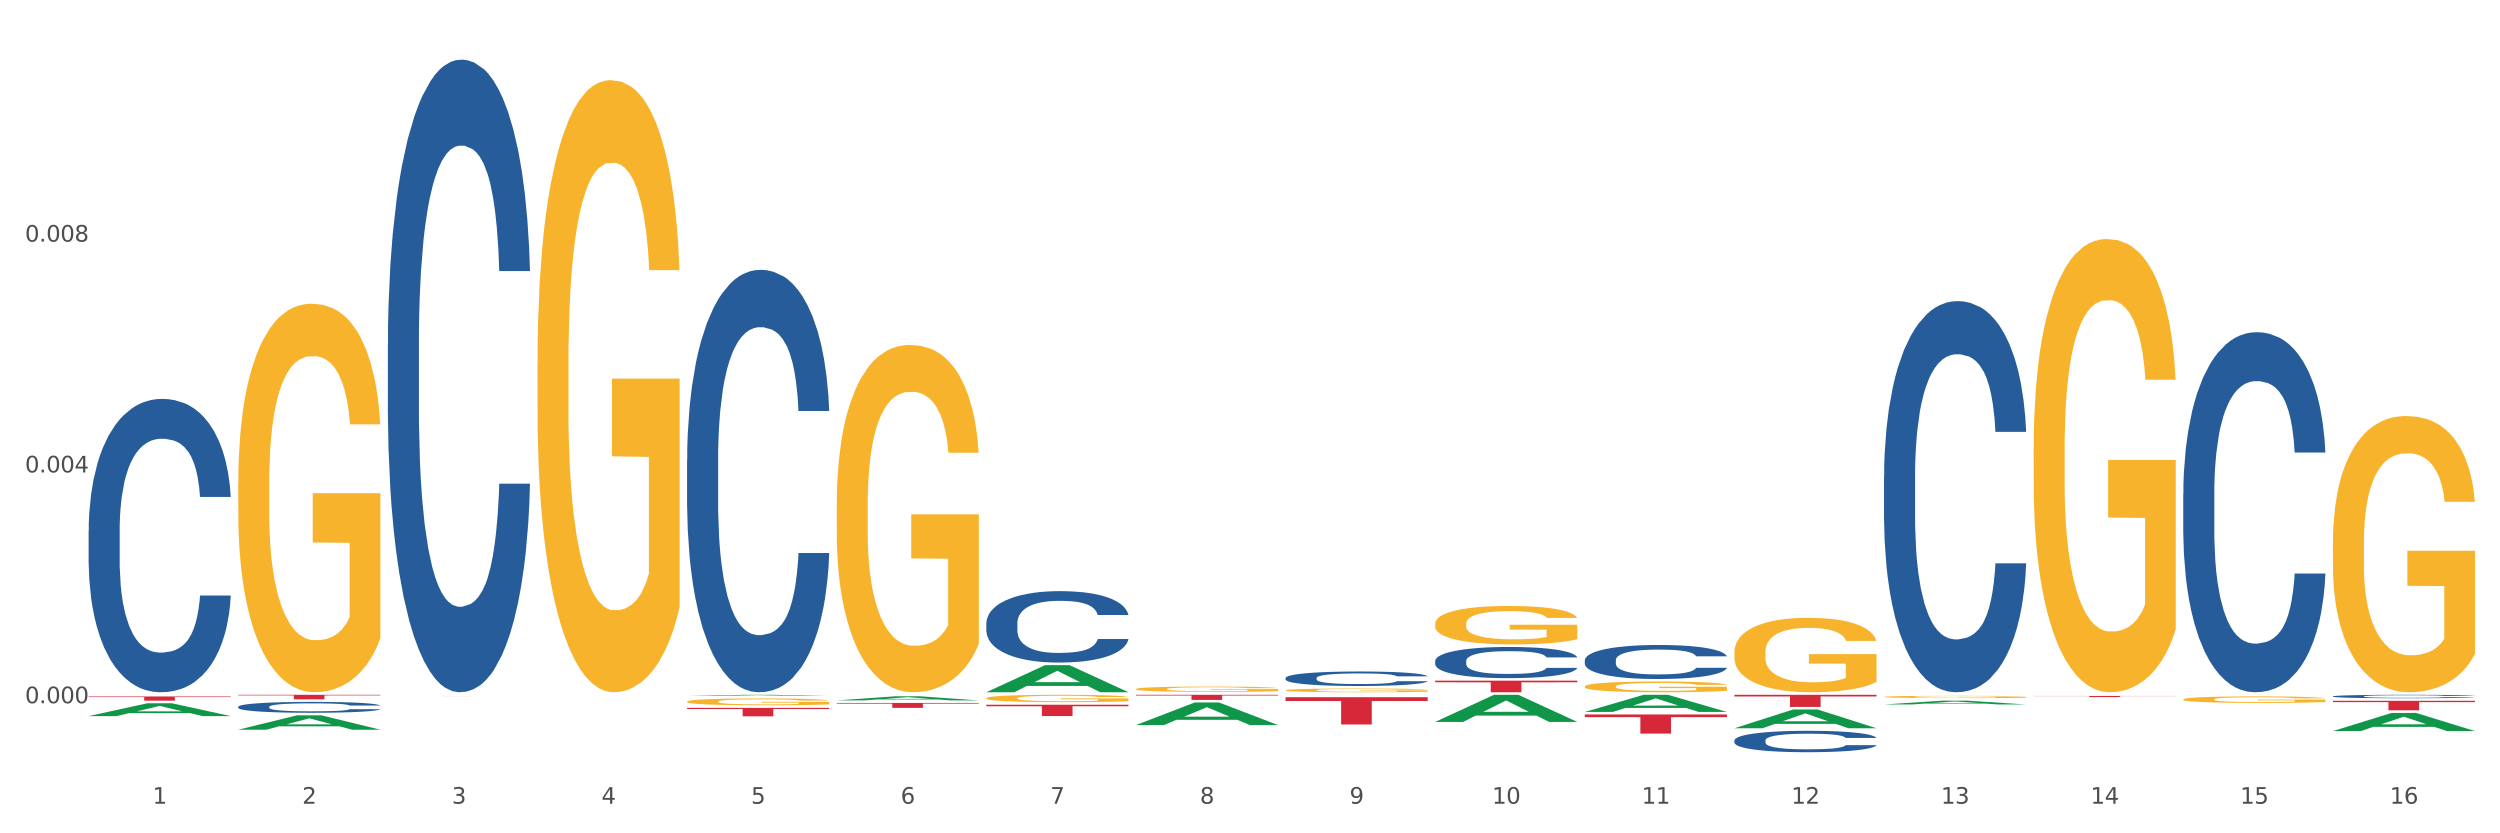 <?xml version="1.0" encoding="utf-8" standalone="no"?>
<!DOCTYPE svg PUBLIC "-//W3C//DTD SVG 1.1//EN"
  "http://www.w3.org/Graphics/SVG/1.1/DTD/svg11.dtd">
<svg xmlns:xlink="http://www.w3.org/1999/xlink" width="1080pt" height="360pt" viewBox="0 0 1080 360" xmlns="http://www.w3.org/2000/svg" version="1.1">
 <rect x="0" y="0" width="1080" height="360" fill="#333333" stroke="none"/>
 <defs>
  <style type="text/css">*{stroke-linejoin: round; stroke-linecap: butt}</style>
 </defs>
 <g id="figure_1">
  <g id="patch_1">
   <path d="M 0 360 
L 1080 360 
L 1080 0 
L 0 0 
z
" style="fill: #ffffff; stroke: #ffffff; stroke-linejoin: miter"/>
  </g>
  <g id="axes_1">
   <g id="matplotlib.axis_1">
    <g id="xtick_1">
     <g id="text_1">
      <!-- 1 -->
      <g style="fill: #4d4d4d" transform="translate(65.93 347.204) scale(0.096 -0.096)">
       <defs>
        <path id="DejaVuSans-31" d="M 794 531 
L 1825 531 
L 1825 4091 
L 703 3866 
L 703 4441 
L 1819 4666 
L 2450 4666 
L 2450 531 
L 3481 531 
L 3481 0 
L 794 0 
L 794 531 
z
" transform="scale(0.016)"/>
       </defs>
       <use xlink:href="#DejaVuSans-31"/>
      </g>
     </g>
    </g>
    <g id="xtick_2">
     <g id="text_2">
      <!-- 2 -->
      <g style="fill: #4d4d4d" transform="translate(130.565 347.204) scale(0.096 -0.096)">
       <defs>
        <path id="DejaVuSans-32" d="M 1228 531 
L 3431 531 
L 3431 0 
L 469 0 
L 469 531 
Q 828 903 1448 1529 
Q 2069 2156 2228 2338 
Q 2531 2678 2651 2914 
Q 2772 3150 2772 3378 
Q 2772 3750 2511 3984 
Q 2250 4219 1831 4219 
Q 1534 4219 1204 4116 
Q 875 4013 500 3803 
L 500 4441 
Q 881 4594 1212 4672 
Q 1544 4750 1819 4750 
Q 2544 4750 2975 4387 
Q 3406 4025 3406 3419 
Q 3406 3131 3298 2873 
Q 3191 2616 2906 2266 
Q 2828 2175 2409 1742 
Q 1991 1309 1228 531 
z
" transform="scale(0.016)"/>
       </defs>
       <use xlink:href="#DejaVuSans-32"/>
      </g>
     </g>
    </g>
    <g id="xtick_3">
     <g id="text_3">
      <!-- 3 -->
      <g style="fill: #4d4d4d" transform="translate(195.199 347.204) scale(0.096 -0.096)">
       <defs>
        <path id="DejaVuSans-33" d="M 2597 2516 
Q 3050 2419 3304 2112 
Q 3559 1806 3559 1356 
Q 3559 666 3084 287 
Q 2609 -91 1734 -91 
Q 1441 -91 1130 -33 
Q 819 25 488 141 
L 488 750 
Q 750 597 1062 519 
Q 1375 441 1716 441 
Q 2309 441 2620 675 
Q 2931 909 2931 1356 
Q 2931 1769 2642 2001 
Q 2353 2234 1838 2234 
L 1294 2234 
L 1294 2753 
L 1863 2753 
Q 2328 2753 2575 2939 
Q 2822 3125 2822 3475 
Q 2822 3834 2567 4026 
Q 2313 4219 1838 4219 
Q 1578 4219 1281 4162 
Q 984 4106 628 3988 
L 628 4550 
Q 988 4650 1302 4700 
Q 1616 4750 1894 4750 
Q 2613 4750 3031 4423 
Q 3450 4097 3450 3541 
Q 3450 3153 3228 2886 
Q 3006 2619 2597 2516 
z
" transform="scale(0.016)"/>
       </defs>
       <use xlink:href="#DejaVuSans-33"/>
      </g>
     </g>
    </g>
    <g id="xtick_4">
     <g id="text_4">
      <!-- 4 -->
      <g style="fill: #4d4d4d" transform="translate(259.833 347.204) scale(0.096 -0.096)">
       <defs>
        <path id="DejaVuSans-34" d="M 2419 4116 
L 825 1625 
L 2419 1625 
L 2419 4116 
z
M 2253 4666 
L 3047 4666 
L 3047 1625 
L 3713 1625 
L 3713 1100 
L 3047 1100 
L 3047 0 
L 2419 0 
L 2419 1100 
L 313 1100 
L 313 1709 
L 2253 4666 
z
" transform="scale(0.016)"/>
       </defs>
       <use xlink:href="#DejaVuSans-34"/>
      </g>
     </g>
    </g>
    <g id="xtick_5">
     <g id="text_5">
      <!-- 5 -->
      <g style="fill: #4d4d4d" transform="translate(324.467 347.204) scale(0.096 -0.096)">
       <defs>
        <path id="DejaVuSans-35" d="M 691 4666 
L 3169 4666 
L 3169 4134 
L 1269 4134 
L 1269 2991 
Q 1406 3038 1543 3061 
Q 1681 3084 1819 3084 
Q 2600 3084 3056 2656 
Q 3513 2228 3513 1497 
Q 3513 744 3044 326 
Q 2575 -91 1722 -91 
Q 1428 -91 1123 -41 
Q 819 9 494 109 
L 494 744 
Q 775 591 1075 516 
Q 1375 441 1709 441 
Q 2250 441 2565 725 
Q 2881 1009 2881 1497 
Q 2881 1984 2565 2268 
Q 2250 2553 1709 2553 
Q 1456 2553 1204 2497 
Q 953 2441 691 2322 
L 691 4666 
z
" transform="scale(0.016)"/>
       </defs>
       <use xlink:href="#DejaVuSans-35"/>
      </g>
     </g>
    </g>
    <g id="xtick_6">
     <g id="text_6">
      <!-- 6 -->
      <g style="fill: #4d4d4d" transform="translate(389.102 347.204) scale(0.096 -0.096)">
       <defs>
        <path id="DejaVuSans-36" d="M 2113 2584 
Q 1688 2584 1439 2293 
Q 1191 2003 1191 1497 
Q 1191 994 1439 701 
Q 1688 409 2113 409 
Q 2538 409 2786 701 
Q 3034 994 3034 1497 
Q 3034 2003 2786 2293 
Q 2538 2584 2113 2584 
z
M 3366 4563 
L 3366 3988 
Q 3128 4100 2886 4159 
Q 2644 4219 2406 4219 
Q 1781 4219 1451 3797 
Q 1122 3375 1075 2522 
Q 1259 2794 1537 2939 
Q 1816 3084 2150 3084 
Q 2853 3084 3261 2657 
Q 3669 2231 3669 1497 
Q 3669 778 3244 343 
Q 2819 -91 2113 -91 
Q 1303 -91 875 529 
Q 447 1150 447 2328 
Q 447 3434 972 4092 
Q 1497 4750 2381 4750 
Q 2619 4750 2861 4703 
Q 3103 4656 3366 4563 
z
" transform="scale(0.016)"/>
       </defs>
       <use xlink:href="#DejaVuSans-36"/>
      </g>
     </g>
    </g>
    <g id="xtick_7">
     <g id="text_7">
      <!-- 7 -->
      <g style="fill: #4d4d4d" transform="translate(453.736 347.204) scale(0.096 -0.096)">
       <defs>
        <path id="DejaVuSans-37" d="M 525 4666 
L 3525 4666 
L 3525 4397 
L 1831 0 
L 1172 0 
L 2766 4134 
L 525 4134 
L 525 4666 
z
" transform="scale(0.016)"/>
       </defs>
       <use xlink:href="#DejaVuSans-37"/>
      </g>
     </g>
    </g>
    <g id="xtick_8">
     <g id="text_8">
      <!-- 8 -->
      <g style="fill: #4d4d4d" transform="translate(518.37 347.204) scale(0.096 -0.096)">
       <defs>
        <path id="DejaVuSans-38" d="M 2034 2216 
Q 1584 2216 1326 1975 
Q 1069 1734 1069 1313 
Q 1069 891 1326 650 
Q 1584 409 2034 409 
Q 2484 409 2743 651 
Q 3003 894 3003 1313 
Q 3003 1734 2745 1975 
Q 2488 2216 2034 2216 
z
M 1403 2484 
Q 997 2584 770 2862 
Q 544 3141 544 3541 
Q 544 4100 942 4425 
Q 1341 4750 2034 4750 
Q 2731 4750 3128 4425 
Q 3525 4100 3525 3541 
Q 3525 3141 3298 2862 
Q 3072 2584 2669 2484 
Q 3125 2378 3379 2068 
Q 3634 1759 3634 1313 
Q 3634 634 3220 271 
Q 2806 -91 2034 -91 
Q 1263 -91 848 271 
Q 434 634 434 1313 
Q 434 1759 690 2068 
Q 947 2378 1403 2484 
z
M 1172 3481 
Q 1172 3119 1398 2916 
Q 1625 2713 2034 2713 
Q 2441 2713 2670 2916 
Q 2900 3119 2900 3481 
Q 2900 3844 2670 4047 
Q 2441 4250 2034 4250 
Q 1625 4250 1398 4047 
Q 1172 3844 1172 3481 
z
" transform="scale(0.016)"/>
       </defs>
       <use xlink:href="#DejaVuSans-38"/>
      </g>
     </g>
    </g>
    <g id="xtick_9">
     <g id="text_9">
      <!-- 9 -->
      <g style="fill: #4d4d4d" transform="translate(583.005 347.204) scale(0.096 -0.096)">
       <defs>
        <path id="DejaVuSans-39" d="M 703 97 
L 703 672 
Q 941 559 1184 500 
Q 1428 441 1663 441 
Q 2288 441 2617 861 
Q 2947 1281 2994 2138 
Q 2813 1869 2534 1725 
Q 2256 1581 1919 1581 
Q 1219 1581 811 2004 
Q 403 2428 403 3163 
Q 403 3881 828 4315 
Q 1253 4750 1959 4750 
Q 2769 4750 3195 4129 
Q 3622 3509 3622 2328 
Q 3622 1225 3098 567 
Q 2575 -91 1691 -91 
Q 1453 -91 1209 -44 
Q 966 3 703 97 
z
M 1959 2075 
Q 2384 2075 2632 2365 
Q 2881 2656 2881 3163 
Q 2881 3666 2632 3958 
Q 2384 4250 1959 4250 
Q 1534 4250 1286 3958 
Q 1038 3666 1038 3163 
Q 1038 2656 1286 2365 
Q 1534 2075 1959 2075 
z
" transform="scale(0.016)"/>
       </defs>
       <use xlink:href="#DejaVuSans-39"/>
      </g>
     </g>
    </g>
    <g id="xtick_10">
     <g id="text_10">
      <!-- 10 -->
      <g style="fill: #4d4d4d" transform="translate(644.585 347.204) scale(0.096 -0.096)">
       <defs>
        <path id="DejaVuSans-30" d="M 2034 4250 
Q 1547 4250 1301 3770 
Q 1056 3291 1056 2328 
Q 1056 1369 1301 889 
Q 1547 409 2034 409 
Q 2525 409 2770 889 
Q 3016 1369 3016 2328 
Q 3016 3291 2770 3770 
Q 2525 4250 2034 4250 
z
M 2034 4750 
Q 2819 4750 3233 4129 
Q 3647 3509 3647 2328 
Q 3647 1150 3233 529 
Q 2819 -91 2034 -91 
Q 1250 -91 836 529 
Q 422 1150 422 2328 
Q 422 3509 836 4129 
Q 1250 4750 2034 4750 
z
" transform="scale(0.016)"/>
       </defs>
       <use xlink:href="#DejaVuSans-31"/>
       <use xlink:href="#DejaVuSans-30" transform="translate(63.623 0)"/>
      </g>
     </g>
    </g>
    <g id="xtick_11">
     <g id="text_11">
      <!-- 11 -->
      <g style="fill: #4d4d4d" transform="translate(709.219 347.204) scale(0.096 -0.096)">
       <use xlink:href="#DejaVuSans-31"/>
       <use xlink:href="#DejaVuSans-31" transform="translate(63.623 0)"/>
      </g>
     </g>
    </g>
    <g id="xtick_12">
     <g id="text_12">
      <!-- 12 -->
      <g style="fill: #4d4d4d" transform="translate(773.854 347.204) scale(0.096 -0.096)">
       <use xlink:href="#DejaVuSans-31"/>
       <use xlink:href="#DejaVuSans-32" transform="translate(63.623 0)"/>
      </g>
     </g>
    </g>
    <g id="xtick_13">
     <g id="text_13">
      <!-- 13 -->
      <g style="fill: #4d4d4d" transform="translate(838.488 347.204) scale(0.096 -0.096)">
       <use xlink:href="#DejaVuSans-31"/>
       <use xlink:href="#DejaVuSans-33" transform="translate(63.623 0)"/>
      </g>
     </g>
    </g>
    <g id="xtick_14">
     <g id="text_14">
      <!-- 14 -->
      <g style="fill: #4d4d4d" transform="translate(903.122 347.204) scale(0.096 -0.096)">
       <use xlink:href="#DejaVuSans-31"/>
       <use xlink:href="#DejaVuSans-34" transform="translate(63.623 0)"/>
      </g>
     </g>
    </g>
    <g id="xtick_15">
     <g id="text_15">
      <!-- 15 -->
      <g style="fill: #4d4d4d" transform="translate(967.756 347.204) scale(0.096 -0.096)">
       <use xlink:href="#DejaVuSans-31"/>
       <use xlink:href="#DejaVuSans-35" transform="translate(63.623 0)"/>
      </g>
     </g>
    </g>
    <g id="xtick_16">
     <g id="text_16">
      <!-- 16 -->
      <g style="fill: #4d4d4d" transform="translate(1032.391 347.204) scale(0.096 -0.096)">
       <use xlink:href="#DejaVuSans-31"/>
       <use xlink:href="#DejaVuSans-36" transform="translate(63.623 0)"/>
      </g>
     </g>
    </g>
    <g id="xtick_17"/>
    <g id="xtick_18"/>
    <g id="xtick_19"/>
    <g id="xtick_20"/>
    <g id="xtick_21"/>
    <g id="xtick_22"/>
    <g id="xtick_23"/>
    <g id="xtick_24"/>
    <g id="xtick_25"/>
    <g id="xtick_26"/>
    <g id="xtick_27"/>
    <g id="xtick_28"/>
    <g id="xtick_29"/>
    <g id="xtick_30"/>
    <g id="xtick_31"/>
   </g>
   <g id="matplotlib.axis_2">
    <g id="ytick_1">
     <g id="text_17">
      <!-- 0.000 -->
      <g style="fill: #4d4d4d" transform="translate(10.8 303.798) scale(0.096 -0.096)">
       <defs>
        <path id="DejaVuSans-2e" d="M 684 794 
L 1344 794 
L 1344 0 
L 684 0 
L 684 794 
z
" transform="scale(0.016)"/>
       </defs>
       <use xlink:href="#DejaVuSans-30"/>
       <use xlink:href="#DejaVuSans-2e" transform="translate(63.623 0)"/>
       <use xlink:href="#DejaVuSans-30" transform="translate(95.41 0)"/>
       <use xlink:href="#DejaVuSans-30" transform="translate(159.033 0)"/>
       <use xlink:href="#DejaVuSans-30" transform="translate(222.656 0)"/>
      </g>
     </g>
    </g>
    <g id="ytick_2">
     <g id="text_18">
      <!-- 0.004 -->
      <g style="fill: #4d4d4d" transform="translate(10.8 204.094) scale(0.096 -0.096)">
       <use xlink:href="#DejaVuSans-30"/>
       <use xlink:href="#DejaVuSans-2e" transform="translate(63.623 0)"/>
       <use xlink:href="#DejaVuSans-30" transform="translate(95.41 0)"/>
       <use xlink:href="#DejaVuSans-30" transform="translate(159.033 0)"/>
       <use xlink:href="#DejaVuSans-34" transform="translate(222.656 0)"/>
      </g>
     </g>
    </g>
    <g id="ytick_3">
     <g id="text_19">
      <!-- 0.008 -->
      <g style="fill: #4d4d4d" transform="translate(10.8 104.389) scale(0.096 -0.096)">
       <use xlink:href="#DejaVuSans-30"/>
       <use xlink:href="#DejaVuSans-2e" transform="translate(63.623 0)"/>
       <use xlink:href="#DejaVuSans-30" transform="translate(95.41 0)"/>
       <use xlink:href="#DejaVuSans-30" transform="translate(159.033 0)"/>
       <use xlink:href="#DejaVuSans-38" transform="translate(222.656 0)"/>
      </g>
     </g>
    </g>
    <g id="ytick_4"/>
    <g id="ytick_5"/>
    <g id="ytick_6"/>
   </g>
   <g id="PolyCollection_1">
    <path d="M 38.283 309.346 
L 38.346 309.341 
L 63.667 303.804 
L 74.175 303.799 
L 99.686 309.356 
L 87.532 309.356 
L 82.024 308.062 
L 55.881 308.062 
L 55.691 308.083 
L 50.374 309.356 
L 38.283 309.356 
L 38.283 309.346 
L 59.173 307.29 
L 78.733 307.285 
L 69.048 304.983 
L 68.921 304.973 
L 68.794 304.989 
L 59.109 307.285 
L 59.173 307.29 
L 38.283 309.346 
z
" clip-path="url(#pc90790f5bb)" style="fill: #109648"/>
    <path d="M 813.895 301.05 
L 813.967 301.049 
L 813.967 301.017 
L 814.112 300.989 
L 814.837 300.922 
L 815.924 300.866 
L 816.722 300.837 
L 817.519 300.813 
L 818.462 300.788 
L 819.622 300.763 
L 821.724 300.727 
L 823.029 300.708 
L 824.624 300.688 
L 827.523 300.66 
L 829.626 300.643 
L 831.801 300.63 
L 835.353 300.614 
L 837.673 300.607 
L 840.137 300.601 
L 843.11 300.598 
L 845.357 300.597 
L 850.287 300.6 
L 854.491 300.608 
L 856.521 300.614 
L 859.131 300.625 
L 860.508 300.632 
L 862.756 300.646 
L 865.075 300.665 
L 866.67 300.681 
L 869.063 300.711 
L 870.875 300.742 
L 872.542 300.779 
L 873.412 300.805 
L 874.065 300.83 
L 874.645 300.857 
L 875.225 300.901 
L 862.176 300.901 
L 861.668 300.87 
L 860.871 300.84 
L 859.711 300.812 
L 858.696 300.794 
L 856.956 300.771 
L 855.361 300.757 
L 853.694 300.746 
L 851.664 300.737 
L 850.069 300.733 
L 847.822 300.729 
L 843.4 300.73 
L 840.427 300.737 
L 838.398 300.746 
L 837.093 300.754 
L 835.933 300.763 
L 834.628 300.776 
L 833.105 300.795 
L 832.018 300.812 
L 830.931 300.833 
L 830.061 300.855 
L 829.263 300.88 
L 828.611 300.907 
L 828.103 300.934 
L 827.668 300.968 
L 827.306 301.025 
L 827.306 301.147 
L 827.451 301.175 
L 827.813 301.212 
L 828.248 301.239 
L 828.973 301.272 
L 829.626 301.295 
L 830.858 301.327 
L 832.236 301.354 
L 833.323 301.371 
L 834.41 301.385 
L 836.295 301.405 
L 838.398 301.421 
L 840.21 301.431 
L 842.675 301.44 
L 844.342 301.443 
L 845.792 301.445 
L 849.344 301.445 
L 851.881 301.442 
L 854.709 301.436 
L 856.884 301.428 
L 858.696 301.418 
L 860.726 301.402 
L 862.031 301.387 
L 862.031 301.2 
L 846.082 301.199 
L 846.082 301.075 
L 875.297 301.075 
L 875.297 301.44 
L 874.065 301.459 
L 872.687 301.476 
L 871.237 301.491 
L 869.063 301.51 
L 866.453 301.527 
L 864.133 301.54 
L 861.668 301.551 
L 858.768 301.561 
L 854.999 301.569 
L 852.679 301.573 
L 849.779 301.576 
L 846.372 301.577 
L 843.4 301.575 
L 840.5 301.57 
L 837.455 301.562 
L 834.483 301.551 
L 832.236 301.539 
L 829.988 301.525 
L 827.596 301.506 
L 825.711 301.488 
L 824.261 301.472 
L 822.666 301.451 
L 820.926 301.425 
L 819.622 301.4 
L 818.462 301.375 
L 817.229 301.343 
L 816.359 301.315 
L 815.489 301.28 
L 814.982 301.255 
L 814.402 301.214 
L 813.967 301.158 
L 813.895 301.05 
z
" clip-path="url(#pc90790f5bb)" style="fill: #f7b32b"/>
    <path d="M 878.529 193.722 
L 878.601 193.543 
L 878.601 187.105 
L 878.746 181.562 
L 879.471 168.149 
L 880.559 157.062 
L 881.356 151.16 
L 882.154 146.332 
L 883.096 141.504 
L 884.256 136.496 
L 886.358 129.164 
L 887.663 125.409 
L 889.258 121.475 
L 892.158 115.752 
L 894.26 112.533 
L 896.435 109.85 
L 899.987 106.632 
L 902.307 105.201 
L 904.772 104.128 
L 907.744 103.413 
L 909.991 103.234 
L 914.921 103.77 
L 919.126 105.38 
L 921.155 106.632 
L 923.765 108.778 
L 925.143 110.208 
L 927.39 113.069 
L 929.71 116.825 
L 931.305 120.044 
L 933.697 126.124 
L 935.509 132.204 
L 937.177 139.715 
L 938.047 144.901 
L 938.699 149.73 
L 939.279 155.274 
L 939.859 164.036 
L 926.81 164.036 
L 926.303 157.777 
L 925.505 151.876 
L 924.345 146.153 
L 923.33 142.577 
L 921.59 138.106 
L 919.996 135.244 
L 918.328 133.099 
L 916.298 131.31 
L 914.703 130.416 
L 912.456 129.701 
L 908.034 129.88 
L 905.062 131.31 
L 903.032 133.099 
L 901.727 134.708 
L 900.567 136.496 
L 899.262 139 
L 897.74 142.755 
L 896.652 146.153 
L 895.565 150.445 
L 894.695 154.737 
L 893.898 159.744 
L 893.245 165.109 
L 892.738 170.653 
L 892.303 177.449 
L 891.94 188.715 
L 891.94 213.215 
L 892.085 218.759 
L 892.448 226.091 
L 892.883 231.634 
L 893.608 238.251 
L 894.26 242.722 
L 895.492 249.16 
L 896.87 254.525 
L 897.957 257.923 
L 899.045 260.784 
L 900.93 264.718 
L 903.032 267.937 
L 904.844 269.904 
L 907.309 271.693 
L 908.976 272.408 
L 910.426 272.766 
L 913.978 272.766 
L 916.516 272.229 
L 919.343 270.977 
L 921.518 269.368 
L 923.33 267.401 
L 925.36 264.182 
L 926.665 261.142 
L 926.665 223.766 
L 910.716 223.587 
L 910.716 198.729 
L 939.931 198.729 
L 939.931 271.693 
L 938.699 275.448 
L 937.322 278.846 
L 935.872 281.886 
L 933.697 285.641 
L 931.087 289.218 
L 928.767 291.722 
L 926.303 293.868 
L 923.403 295.835 
L 919.633 297.623 
L 917.313 298.338 
L 914.413 298.875 
L 911.006 299.054 
L 908.034 298.696 
L 905.134 297.802 
L 902.089 296.192 
L 899.117 293.868 
L 896.87 291.543 
L 894.623 288.681 
L 892.23 284.926 
L 890.345 281.349 
L 888.895 278.13 
L 887.301 274.017 
L 885.561 268.652 
L 884.256 263.824 
L 883.096 258.817 
L 881.864 252.379 
L 880.994 246.835 
L 880.124 239.861 
L 879.616 234.675 
L 879.036 226.627 
L 878.601 215.361 
L 878.529 193.722 
z
" clip-path="url(#pc90790f5bb)" style="fill: #f7b32b"/>
    <path d="M 943.163 302.143 
L 943.236 302.14 
L 943.236 302.047 
L 943.381 301.968 
L 944.106 301.774 
L 945.193 301.615 
L 945.99 301.53 
L 946.788 301.46 
L 947.73 301.391 
L 948.89 301.319 
L 950.992 301.213 
L 952.297 301.159 
L 953.892 301.103 
L 956.792 301.02 
L 958.894 300.974 
L 961.069 300.935 
L 964.621 300.889 
L 966.941 300.868 
L 969.406 300.853 
L 972.378 300.843 
L 974.626 300.84 
L 979.555 300.848 
L 983.76 300.871 
L 985.79 300.889 
L 988.4 300.92 
L 989.777 300.94 
L 992.024 300.982 
L 994.344 301.036 
L 995.939 301.082 
L 998.331 301.17 
L 1000.144 301.257 
L 1001.811 301.365 
L 1002.681 301.44 
L 1003.333 301.509 
L 1003.913 301.589 
L 1004.493 301.715 
L 991.444 301.715 
L 990.937 301.625 
L 990.139 301.54 
L 988.979 301.458 
L 987.965 301.406 
L 986.225 301.342 
L 984.63 301.301 
L 982.962 301.27 
L 980.933 301.244 
L 979.338 301.231 
L 977.09 301.221 
L 972.668 301.224 
L 969.696 301.244 
L 967.666 301.27 
L 966.361 301.293 
L 965.201 301.319 
L 963.896 301.355 
L 962.374 301.409 
L 961.287 301.458 
L 960.199 301.52 
L 959.329 301.581 
L 958.532 301.653 
L 957.879 301.731 
L 957.372 301.811 
L 956.937 301.908 
L 956.575 302.07 
L 956.575 302.423 
L 956.72 302.503 
L 957.082 302.608 
L 957.517 302.688 
L 958.242 302.784 
L 958.894 302.848 
L 960.127 302.941 
L 961.504 303.018 
L 962.592 303.067 
L 963.679 303.108 
L 965.564 303.165 
L 967.666 303.211 
L 969.479 303.239 
L 971.943 303.265 
L 973.611 303.275 
L 975.061 303.28 
L 978.613 303.28 
L 981.15 303.273 
L 983.977 303.255 
L 986.152 303.231 
L 987.965 303.203 
L 989.994 303.157 
L 991.299 303.113 
L 991.299 302.575 
L 975.351 302.572 
L 975.351 302.215 
L 1004.566 302.215 
L 1004.566 303.265 
L 1003.333 303.319 
L 1001.956 303.368 
L 1000.506 303.412 
L 998.331 303.466 
L 995.721 303.517 
L 993.402 303.553 
L 990.937 303.584 
L 988.037 303.612 
L 984.267 303.638 
L 981.948 303.648 
L 979.048 303.656 
L 975.641 303.659 
L 972.668 303.654 
L 969.768 303.641 
L 966.724 303.618 
L 963.751 303.584 
L 961.504 303.551 
L 959.257 303.509 
L 956.865 303.455 
L 954.98 303.404 
L 953.53 303.358 
L 951.935 303.298 
L 950.195 303.221 
L 948.89 303.152 
L 947.73 303.08 
L 946.498 302.987 
L 945.628 302.907 
L 944.758 302.807 
L 944.251 302.732 
L 943.671 302.616 
L 943.236 302.454 
L 943.163 302.143 
z
" clip-path="url(#pc90790f5bb)" style="fill: #f7b32b"/>
    <path d="M 1007.797 234.863 
L 1007.87 234.754 
L 1007.87 230.83 
L 1008.015 227.452 
L 1008.74 219.278 
L 1009.827 212.521 
L 1010.625 208.925 
L 1011.422 205.982 
L 1012.365 203.04 
L 1013.524 199.988 
L 1015.627 195.52 
L 1016.932 193.231 
L 1018.527 190.834 
L 1021.426 187.346 
L 1023.529 185.385 
L 1025.703 183.75 
L 1029.256 181.788 
L 1031.576 180.916 
L 1034.04 180.262 
L 1037.013 179.826 
L 1039.26 179.717 
L 1044.19 180.044 
L 1048.394 181.025 
L 1050.424 181.788 
L 1053.034 183.096 
L 1054.411 183.968 
L 1056.659 185.711 
L 1058.978 188 
L 1060.573 189.962 
L 1062.966 193.667 
L 1064.778 197.373 
L 1066.445 201.95 
L 1067.315 205.11 
L 1067.968 208.053 
L 1068.548 211.431 
L 1069.128 216.772 
L 1056.079 216.772 
L 1055.571 212.957 
L 1054.774 209.361 
L 1053.614 205.873 
L 1052.599 203.694 
L 1050.859 200.969 
L 1049.264 199.225 
L 1047.597 197.918 
L 1045.567 196.828 
L 1043.972 196.283 
L 1041.725 195.847 
L 1037.303 195.956 
L 1034.33 196.828 
L 1032.3 197.918 
L 1030.996 198.898 
L 1029.836 199.988 
L 1028.531 201.514 
L 1027.008 203.803 
L 1025.921 205.873 
L 1024.834 208.489 
L 1023.964 211.104 
L 1023.166 214.156 
L 1022.514 217.426 
L 1022.006 220.804 
L 1021.571 224.945 
L 1021.209 231.811 
L 1021.209 246.742 
L 1021.354 250.12 
L 1021.716 254.589 
L 1022.151 257.967 
L 1022.876 261.999 
L 1023.529 264.724 
L 1024.761 268.647 
L 1026.138 271.917 
L 1027.226 273.988 
L 1028.313 275.731 
L 1030.198 278.129 
L 1032.3 280.091 
L 1034.113 281.289 
L 1036.578 282.379 
L 1038.245 282.815 
L 1039.695 283.033 
L 1043.247 283.033 
L 1045.784 282.706 
L 1048.612 281.943 
L 1050.786 280.963 
L 1052.599 279.764 
L 1054.629 277.802 
L 1055.934 275.949 
L 1055.934 253.172 
L 1039.985 253.063 
L 1039.985 237.914 
L 1069.2 237.914 
L 1069.2 282.379 
L 1067.968 284.668 
L 1066.59 286.739 
L 1065.14 288.591 
L 1062.966 290.88 
L 1060.356 293.06 
L 1058.036 294.585 
L 1055.571 295.893 
L 1052.671 297.092 
L 1048.902 298.182 
L 1046.582 298.618 
L 1043.682 298.945 
L 1040.275 299.054 
L 1037.303 298.836 
L 1034.403 298.291 
L 1031.358 297.31 
L 1028.386 295.893 
L 1026.138 294.476 
L 1023.891 292.733 
L 1021.499 290.444 
L 1019.614 288.264 
L 1018.164 286.303 
L 1016.569 283.796 
L 1014.829 280.527 
L 1013.524 277.584 
L 1012.365 274.533 
L 1011.132 270.609 
L 1010.262 267.231 
L 1009.392 262.98 
L 1008.885 259.82 
L 1008.305 254.916 
L 1007.87 248.05 
L 1007.797 234.863 
z
" clip-path="url(#pc90790f5bb)" style="fill: #f7b32b"/>
    <path d="M 102.917 305.329 
L 102.99 305.325 
L 102.99 305.205 
L 103.208 305.042 
L 104.006 304.741 
L 105.022 304.513 
L 106.764 304.247 
L 107.708 304.135 
L 108.941 304.011 
L 111.482 303.809 
L 114.385 303.637 
L 116.417 303.543 
L 117.941 303.483 
L 121.353 303.375 
L 123.312 303.328 
L 125.344 303.289 
L 127.086 303.264 
L 129.99 303.234 
L 132.312 303.221 
L 134.998 303.216 
L 137.248 303.221 
L 140.223 303.238 
L 144.578 303.289 
L 146.247 303.319 
L 148.497 303.371 
L 150.82 303.44 
L 152.707 303.508 
L 154.884 303.607 
L 157.134 303.736 
L 159.312 303.899 
L 160.836 304.05 
L 162.07 304.208 
L 163.159 304.402 
L 163.957 304.612 
L 164.32 304.788 
L 151.038 304.788 
L 150.675 304.629 
L 149.949 304.458 
L 149.223 304.342 
L 148.425 304.247 
L 147.191 304.14 
L 146.102 304.071 
L 144.288 303.989 
L 142.618 303.938 
L 141.239 303.908 
L 139.57 303.882 
L 136.014 303.856 
L 133.473 303.856 
L 131.877 303.865 
L 129.917 303.886 
L 128.248 303.916 
L 126.288 303.968 
L 124.764 304.024 
L 123.24 304.097 
L 122.369 304.148 
L 121.062 304.243 
L 120.191 304.32 
L 119.03 304.453 
L 118.377 304.548 
L 117.216 304.792 
L 116.707 304.973 
L 116.49 305.097 
L 116.345 305.235 
L 116.345 305.905 
L 116.78 306.205 
L 117.143 306.334 
L 117.724 306.48 
L 118.812 306.669 
L 120.409 306.854 
L 122.078 306.987 
L 123.457 307.069 
L 124.764 307.129 
L 126.07 307.176 
L 127.667 307.219 
L 128.973 307.245 
L 130.933 307.271 
L 133.256 307.283 
L 135.07 307.283 
L 138.772 307.262 
L 140.441 307.24 
L 142.038 307.21 
L 143.78 307.163 
L 145.159 307.112 
L 145.957 307.073 
L 147.264 306.991 
L 148.28 306.905 
L 149.151 306.807 
L 149.731 306.721 
L 150.385 306.592 
L 150.893 306.446 
L 151.038 306.369 
L 164.32 306.369 
L 164.03 306.523 
L 163.521 306.674 
L 162.505 306.875 
L 161.707 306.991 
L 160.473 307.133 
L 159.167 307.253 
L 157.352 307.387 
L 155.683 307.485 
L 153.941 307.571 
L 152.054 307.648 
L 148.643 307.756 
L 147.409 307.786 
L 144.796 307.837 
L 142.764 307.868 
L 139.788 307.898 
L 136.74 307.915 
L 133.546 307.919 
L 130.715 307.91 
L 127.594 307.885 
L 125.635 307.859 
L 123.457 307.82 
L 120.917 307.76 
L 118.522 307.687 
L 116.272 307.601 
L 114.167 307.502 
L 112.208 307.391 
L 109.667 307.206 
L 107.78 307.026 
L 106.401 306.858 
L 105.458 306.717 
L 104.514 306.536 
L 104.006 306.412 
L 103.208 306.111 
L 102.917 305.832 
L 102.917 305.329 
z
" clip-path="url(#pc90790f5bb)" style="fill: #255c99"/>
    <path d="M 38.283 300.87 
L 99.686 300.87 
L 99.686 301.124 
L 75.532 301.126 
L 75.532 302.701 
L 62.291 302.701 
L 62.291 301.126 
L 38.283 301.124 
L 38.283 300.871 
L 38.283 300.87 
z
" clip-path="url(#pc90790f5bb)" style="fill: #d62839"/>
    <path d="M 102.917 300.151 
L 164.32 300.151 
L 164.32 300.425 
L 140.166 300.427 
L 140.166 302.119 
L 126.925 302.119 
L 126.925 300.427 
L 102.917 300.425 
L 102.917 300.153 
L 102.917 300.151 
z
" clip-path="url(#pc90790f5bb)" style="fill: #d62839"/>
    <path d="M 749.26 281.767 
L 749.333 281.737 
L 749.333 280.681 
L 749.478 279.771 
L 750.203 277.57 
L 751.29 275.75 
L 752.088 274.782 
L 752.885 273.989 
L 753.827 273.197 
L 754.987 272.375 
L 757.09 271.172 
L 758.395 270.555 
L 759.989 269.91 
L 762.889 268.97 
L 764.991 268.442 
L 767.166 268.002 
L 770.719 267.474 
L 773.038 267.239 
L 775.503 267.063 
L 778.475 266.945 
L 780.723 266.916 
L 785.652 267.004 
L 789.857 267.268 
L 791.887 267.474 
L 794.497 267.826 
L 795.874 268.061 
L 798.121 268.53 
L 800.441 269.147 
L 802.036 269.675 
L 804.428 270.673 
L 806.241 271.671 
L 807.908 272.903 
L 808.778 273.754 
L 809.43 274.547 
L 810.01 275.457 
L 810.59 276.895 
L 797.541 276.895 
L 797.034 275.868 
L 796.236 274.899 
L 795.077 273.96 
L 794.062 273.373 
L 792.322 272.639 
L 790.727 272.17 
L 789.06 271.817 
L 787.03 271.524 
L 785.435 271.377 
L 783.188 271.26 
L 778.765 271.289 
L 775.793 271.524 
L 773.763 271.817 
L 772.458 272.082 
L 771.298 272.375 
L 769.994 272.786 
L 768.471 273.402 
L 767.384 273.96 
L 766.296 274.664 
L 765.426 275.369 
L 764.629 276.19 
L 763.977 277.071 
L 763.469 277.981 
L 763.034 279.096 
L 762.672 280.945 
L 762.672 284.966 
L 762.817 285.876 
L 763.179 287.079 
L 763.614 287.989 
L 764.339 289.075 
L 764.991 289.809 
L 766.224 290.865 
L 767.601 291.746 
L 768.689 292.303 
L 769.776 292.773 
L 771.661 293.419 
L 773.763 293.947 
L 775.576 294.27 
L 778.04 294.563 
L 779.708 294.681 
L 781.158 294.739 
L 784.71 294.739 
L 787.247 294.651 
L 790.074 294.446 
L 792.249 294.182 
L 794.062 293.859 
L 796.091 293.331 
L 797.396 292.832 
L 797.396 286.698 
L 781.448 286.668 
L 781.448 282.589 
L 810.663 282.589 
L 810.663 294.563 
L 809.43 295.18 
L 808.053 295.737 
L 806.603 296.236 
L 804.428 296.852 
L 801.819 297.439 
L 799.499 297.85 
L 797.034 298.203 
L 794.134 298.525 
L 790.364 298.819 
L 788.045 298.936 
L 785.145 299.024 
L 781.738 299.054 
L 778.765 298.995 
L 775.866 298.848 
L 772.821 298.584 
L 769.849 298.203 
L 767.601 297.821 
L 765.354 297.351 
L 762.962 296.735 
L 761.077 296.148 
L 759.627 295.62 
L 758.032 294.945 
L 756.292 294.064 
L 754.987 293.272 
L 753.827 292.45 
L 752.595 291.393 
L 751.725 290.484 
L 750.855 289.339 
L 750.348 288.488 
L 749.768 287.167 
L 749.333 285.318 
L 749.26 281.767 
z
" clip-path="url(#pc90790f5bb)" style="fill: #f7b32b"/>
    <path d="M 167.552 300.895 
L 228.954 300.895 
L 228.954 300.898 
L 204.801 300.898 
L 204.801 300.919 
L 191.56 300.919 
L 191.56 300.898 
L 167.552 300.898 
L 167.552 300.895 
L 167.552 300.895 
z
" clip-path="url(#pc90790f5bb)" style="fill: #d62839"/>
    <path d="M 361.454 303.676 
L 422.857 303.676 
L 422.857 303.97 
L 398.703 303.972 
L 398.703 305.791 
L 385.463 305.791 
L 385.463 303.972 
L 361.454 303.97 
L 361.454 303.678 
L 361.454 303.676 
z
" clip-path="url(#pc90790f5bb)" style="fill: #d62839"/>
    <path d="M 426.089 304.434 
L 487.491 304.434 
L 487.491 305.117 
L 463.338 305.121 
L 463.338 309.349 
L 450.097 309.349 
L 450.097 305.121 
L 426.089 305.117 
L 426.089 304.438 
L 426.089 304.434 
z
" clip-path="url(#pc90790f5bb)" style="fill: #d62839"/>
    <path d="M 490.723 300.151 
L 552.126 300.151 
L 552.126 300.46 
L 527.972 300.462 
L 527.972 302.37 
L 514.731 302.37 
L 514.731 300.462 
L 490.723 300.46 
L 490.723 300.153 
L 490.723 300.151 
z
" clip-path="url(#pc90790f5bb)" style="fill: #d62839"/>
    <path d="M 555.357 301.196 
L 616.76 301.196 
L 616.76 302.831 
L 592.606 302.842 
L 592.606 312.955 
L 579.365 312.955 
L 579.365 302.842 
L 555.357 302.831 
L 555.357 301.207 
L 555.357 301.196 
z
" clip-path="url(#pc90790f5bb)" style="fill: #d62839"/>
    <path d="M 619.992 294.057 
L 681.394 294.057 
L 681.394 294.752 
L 657.241 294.756 
L 657.241 299.054 
L 644 299.054 
L 644 294.756 
L 619.992 294.752 
L 619.992 294.062 
L 619.992 294.057 
z
" clip-path="url(#pc90790f5bb)" style="fill: #d62839"/>
    <path d="M 684.626 308.662 
L 746.029 308.662 
L 746.029 309.809 
L 721.875 309.817 
L 721.875 316.916 
L 708.634 316.916 
L 708.634 309.817 
L 684.626 309.809 
L 684.626 308.67 
L 684.626 308.662 
z
" clip-path="url(#pc90790f5bb)" style="fill: #d62839"/>
    <path d="M 749.26 300.151 
L 810.663 300.151 
L 810.663 300.878 
L 786.509 300.883 
L 786.509 305.383 
L 773.268 305.383 
L 773.268 300.883 
L 749.26 300.878 
L 749.26 300.156 
L 749.26 300.151 
z
" clip-path="url(#pc90790f5bb)" style="fill: #d62839"/>
    <path d="M 296.82 305.785 
L 358.223 305.785 
L 358.223 306.295 
L 334.069 306.299 
L 334.069 309.456 
L 320.828 309.456 
L 320.828 306.299 
L 296.82 306.295 
L 296.82 305.789 
L 296.82 305.785 
z
" clip-path="url(#pc90790f5bb)" style="fill: #d62839"/>
    <path d="M 878.529 300.653 
L 939.931 300.653 
L 939.931 300.721 
L 915.778 300.721 
L 915.778 301.14 
L 902.537 301.14 
L 902.537 300.721 
L 878.529 300.721 
L 878.529 300.653 
L 878.529 300.653 
z
" clip-path="url(#pc90790f5bb)" style="fill: #d62839"/>
    <path d="M 684.626 296.564 
L 684.698 296.559 
L 684.698 296.407 
L 684.843 296.276 
L 685.568 295.959 
L 686.656 295.697 
L 687.453 295.557 
L 688.251 295.443 
L 689.193 295.329 
L 690.353 295.211 
L 692.455 295.037 
L 693.76 294.949 
L 695.355 294.855 
L 698.255 294.72 
L 700.357 294.644 
L 702.532 294.581 
L 706.084 294.505 
L 708.404 294.471 
L 710.869 294.445 
L 713.841 294.428 
L 716.088 294.424 
L 721.018 294.437 
L 725.223 294.475 
L 727.253 294.505 
L 729.862 294.555 
L 731.24 294.589 
L 733.487 294.657 
L 735.807 294.746 
L 737.402 294.822 
L 739.794 294.965 
L 741.606 295.109 
L 743.274 295.287 
L 744.144 295.409 
L 744.796 295.523 
L 745.376 295.655 
L 745.956 295.862 
L 732.907 295.862 
L 732.4 295.714 
L 731.602 295.574 
L 730.442 295.439 
L 729.427 295.354 
L 727.687 295.249 
L 726.093 295.181 
L 724.425 295.13 
L 722.395 295.088 
L 720.801 295.067 
L 718.553 295.05 
L 714.131 295.054 
L 711.159 295.088 
L 709.129 295.13 
L 707.824 295.168 
L 706.664 295.211 
L 705.359 295.27 
L 703.837 295.359 
L 702.749 295.439 
L 701.662 295.54 
L 700.792 295.642 
L 699.995 295.76 
L 699.342 295.887 
L 698.835 296.018 
L 698.4 296.179 
L 698.037 296.445 
L 698.037 297.024 
L 698.182 297.155 
L 698.545 297.329 
L 698.98 297.46 
L 699.705 297.616 
L 700.357 297.722 
L 701.59 297.874 
L 702.967 298.001 
L 704.054 298.081 
L 705.142 298.149 
L 707.027 298.242 
L 709.129 298.318 
L 710.941 298.365 
L 713.406 298.407 
L 715.074 298.424 
L 716.523 298.432 
L 720.076 298.432 
L 722.613 298.42 
L 725.44 298.39 
L 727.615 298.352 
L 729.427 298.305 
L 731.457 298.229 
L 732.762 298.157 
L 732.762 297.274 
L 716.813 297.27 
L 716.813 296.682 
L 746.029 296.682 
L 746.029 298.407 
L 744.796 298.496 
L 743.419 298.576 
L 741.969 298.648 
L 739.794 298.737 
L 737.184 298.821 
L 734.864 298.88 
L 732.4 298.931 
L 729.5 298.978 
L 725.73 299.02 
L 723.41 299.037 
L 720.511 299.049 
L 717.103 299.054 
L 714.131 299.045 
L 711.231 299.024 
L 708.187 298.986 
L 705.214 298.931 
L 702.967 298.876 
L 700.72 298.808 
L 698.327 298.72 
L 696.442 298.635 
L 694.993 298.559 
L 693.398 298.462 
L 691.658 298.335 
L 690.353 298.221 
L 689.193 298.102 
L 687.961 297.95 
L 687.091 297.819 
L 686.221 297.654 
L 685.713 297.532 
L 685.133 297.341 
L 684.698 297.075 
L 684.626 296.564 
z
" clip-path="url(#pc90790f5bb)" style="fill: #f7b32b"/>
    <path d="M 555.357 298.188 
L 555.43 298.186 
L 555.43 298.133 
L 555.575 298.088 
L 556.3 297.978 
L 557.387 297.887 
L 558.185 297.838 
L 558.982 297.798 
L 559.924 297.759 
L 561.084 297.717 
L 563.187 297.657 
L 564.492 297.626 
L 566.086 297.594 
L 568.986 297.547 
L 571.089 297.52 
L 573.263 297.498 
L 576.816 297.472 
L 579.135 297.46 
L 581.6 297.451 
L 584.573 297.446 
L 586.82 297.444 
L 591.749 297.448 
L 595.954 297.462 
L 597.984 297.472 
L 600.594 297.49 
L 601.971 297.501 
L 604.218 297.525 
L 606.538 297.556 
L 608.133 297.582 
L 610.525 297.632 
L 612.338 297.682 
L 614.005 297.744 
L 614.875 297.787 
L 615.528 297.826 
L 616.107 297.872 
L 616.687 297.944 
L 603.638 297.944 
L 603.131 297.892 
L 602.334 297.844 
L 601.174 297.797 
L 600.159 297.767 
L 598.419 297.731 
L 596.824 297.707 
L 595.157 297.69 
L 593.127 297.675 
L 591.532 297.667 
L 589.285 297.662 
L 584.862 297.663 
L 581.89 297.675 
L 579.86 297.69 
L 578.555 297.703 
L 577.396 297.717 
L 576.091 297.738 
L 574.568 297.769 
L 573.481 297.797 
L 572.393 297.832 
L 571.524 297.867 
L 570.726 297.909 
L 570.074 297.953 
L 569.566 297.998 
L 569.131 298.054 
L 568.769 298.147 
L 568.769 298.348 
L 568.914 298.394 
L 569.276 298.454 
L 569.711 298.499 
L 570.436 298.554 
L 571.089 298.591 
L 572.321 298.644 
L 573.698 298.688 
L 574.786 298.716 
L 575.873 298.739 
L 577.758 298.771 
L 579.86 298.798 
L 581.673 298.814 
L 584.138 298.829 
L 585.805 298.835 
L 587.255 298.838 
L 590.807 298.838 
L 593.344 298.833 
L 596.172 298.823 
L 598.346 298.81 
L 600.159 298.793 
L 602.189 298.767 
L 603.494 298.742 
L 603.494 298.435 
L 587.545 298.433 
L 587.545 298.229 
L 616.76 298.229 
L 616.76 298.829 
L 615.528 298.86 
L 614.15 298.888 
L 612.7 298.913 
L 610.525 298.943 
L 607.916 298.973 
L 605.596 298.993 
L 603.131 299.011 
L 600.231 299.027 
L 596.462 299.042 
L 594.142 299.048 
L 591.242 299.052 
L 587.835 299.054 
L 584.862 299.051 
L 581.963 299.043 
L 578.918 299.03 
L 575.946 299.011 
L 573.698 298.992 
L 571.451 298.968 
L 569.059 298.938 
L 567.174 298.908 
L 565.724 298.882 
L 564.129 298.848 
L 562.389 298.804 
L 561.084 298.764 
L 559.924 298.723 
L 558.692 298.67 
L 557.822 298.624 
L 556.952 298.567 
L 556.445 298.524 
L 555.865 298.458 
L 555.43 298.366 
L 555.357 298.188 
z
" clip-path="url(#pc90790f5bb)" style="fill: #f7b32b"/>
    <path d="M 167.552 148.555 
L 167.624 148.305 
L 167.624 141.317 
L 167.842 131.833 
L 168.64 114.362 
L 169.656 101.134 
L 171.398 85.66 
L 172.342 79.17 
L 173.576 71.932 
L 176.116 60.202 
L 179.019 50.219 
L 181.051 44.728 
L 182.576 41.234 
L 185.987 34.994 
L 187.947 32.249 
L 189.979 30.002 
L 191.721 28.505 
L 194.624 26.758 
L 196.946 26.009 
L 199.632 25.759 
L 201.882 26.009 
L 204.858 27.007 
L 209.212 30.002 
L 210.882 31.75 
L 213.132 34.745 
L 215.454 38.738 
L 217.341 42.731 
L 219.519 48.472 
L 221.769 55.959 
L 223.946 65.443 
L 225.47 74.179 
L 226.704 83.413 
L 227.793 94.645 
L 228.591 106.874 
L 228.954 117.107 
L 215.672 117.107 
L 215.309 107.873 
L 214.583 97.889 
L 213.858 91.15 
L 213.059 85.66 
L 211.825 79.42 
L 210.737 75.427 
L 208.922 70.685 
L 207.253 67.69 
L 205.874 65.942 
L 204.204 64.445 
L 200.648 62.947 
L 198.108 62.947 
L 196.511 63.447 
L 194.551 64.695 
L 192.882 66.442 
L 190.922 69.437 
L 189.398 72.681 
L 187.874 76.924 
L 187.003 79.919 
L 185.697 85.41 
L 184.826 89.903 
L 183.664 97.64 
L 183.011 103.13 
L 181.85 117.357 
L 181.342 127.839 
L 181.124 135.077 
L 180.979 143.064 
L 180.979 181.999 
L 181.414 199.47 
L 181.777 206.957 
L 182.358 215.443 
L 183.447 226.425 
L 185.043 237.157 
L 186.713 244.894 
L 188.092 249.636 
L 189.398 253.13 
L 190.705 255.876 
L 192.301 258.372 
L 193.608 259.869 
L 195.567 261.367 
L 197.89 262.115 
L 199.704 262.115 
L 203.406 260.867 
L 205.075 259.619 
L 206.672 257.872 
L 208.414 255.127 
L 209.793 252.132 
L 210.591 249.886 
L 211.898 245.144 
L 212.914 240.152 
L 213.785 234.411 
L 214.366 229.42 
L 215.019 221.932 
L 215.527 213.446 
L 215.672 208.954 
L 228.954 208.954 
L 228.664 217.939 
L 228.156 226.674 
L 227.14 238.405 
L 226.341 245.144 
L 225.107 253.38 
L 223.801 260.368 
L 221.987 268.105 
L 220.317 273.846 
L 218.575 278.837 
L 216.688 283.33 
L 213.277 289.569 
L 212.043 291.317 
L 209.43 294.312 
L 207.398 296.059 
L 204.422 297.806 
L 201.374 298.804 
L 198.18 299.054 
L 195.35 298.555 
L 192.229 297.057 
L 190.269 295.56 
L 188.092 293.313 
L 185.551 289.819 
L 183.156 285.576 
L 180.906 280.584 
L 178.801 274.844 
L 176.842 268.355 
L 174.302 257.623 
L 172.414 247.14 
L 171.035 237.406 
L 170.092 229.17 
L 169.148 218.688 
L 168.64 211.45 
L 167.842 193.979 
L 167.552 177.756 
L 167.552 148.555 
z
" clip-path="url(#pc90790f5bb)" style="fill: #255c99"/>
    <path d="M 296.82 198.556 
L 296.893 198.389 
L 296.893 193.722 
L 297.11 187.389 
L 297.909 175.723 
L 298.925 166.89 
L 300.667 156.556 
L 301.61 152.223 
L 302.844 147.39 
L 305.385 139.557 
L 308.288 132.89 
L 310.32 129.224 
L 311.844 126.89 
L 315.255 122.724 
L 317.215 120.89 
L 319.247 119.391 
L 320.989 118.391 
L 323.892 117.224 
L 326.215 116.724 
L 328.9 116.557 
L 331.15 116.724 
L 334.126 117.391 
L 338.481 119.391 
L 340.15 120.557 
L 342.4 122.557 
L 344.723 125.224 
L 346.61 127.89 
L 348.787 131.724 
L 351.037 136.724 
L 353.215 143.057 
L 354.739 148.89 
L 355.973 155.056 
L 357.061 162.556 
L 357.86 170.723 
L 358.223 177.556 
L 344.941 177.556 
L 344.578 171.39 
L 343.852 164.723 
L 343.126 160.223 
L 342.328 156.556 
L 341.094 152.39 
L 340.005 149.723 
L 338.191 146.557 
L 336.521 144.557 
L 335.142 143.39 
L 333.473 142.39 
L 329.917 141.39 
L 327.376 141.39 
L 325.78 141.723 
L 323.82 142.557 
L 322.151 143.723 
L 320.191 145.723 
L 318.667 147.89 
L 317.143 150.723 
L 316.272 152.723 
L 314.965 156.39 
L 314.094 159.39 
L 312.933 164.556 
L 312.28 168.223 
L 311.118 177.723 
L 310.61 184.723 
L 310.393 189.556 
L 310.247 194.889 
L 310.247 220.889 
L 310.683 232.555 
L 311.046 237.555 
L 311.626 243.221 
L 312.715 250.555 
L 314.312 257.721 
L 315.981 262.888 
L 317.36 266.054 
L 318.667 268.388 
L 319.973 270.221 
L 321.57 271.888 
L 322.876 272.888 
L 324.836 273.887 
L 327.159 274.387 
L 328.973 274.387 
L 332.675 273.554 
L 334.344 272.721 
L 335.941 271.554 
L 337.683 269.721 
L 339.062 267.721 
L 339.86 266.221 
L 341.166 263.054 
L 342.183 259.721 
L 343.054 255.888 
L 343.634 252.555 
L 344.287 247.555 
L 344.795 241.888 
L 344.941 238.888 
L 358.223 238.888 
L 357.932 244.888 
L 357.424 250.721 
L 356.408 258.554 
L 355.61 263.054 
L 354.376 268.554 
L 353.07 273.221 
L 351.255 278.387 
L 349.586 282.221 
L 347.844 285.554 
L 345.957 288.554 
L 342.546 292.72 
L 341.312 293.887 
L 338.699 295.887 
L 336.667 297.054 
L 333.691 298.22 
L 330.642 298.887 
L 327.449 299.054 
L 324.618 298.72 
L 321.497 297.72 
L 319.538 296.72 
L 317.36 295.22 
L 314.82 292.887 
L 312.425 290.054 
L 310.175 286.721 
L 308.07 282.887 
L 306.11 278.554 
L 303.57 271.388 
L 301.683 264.388 
L 300.304 257.888 
L 299.36 252.388 
L 298.417 245.388 
L 297.909 240.555 
L 297.11 228.888 
L 296.82 218.055 
L 296.82 198.556 
z
" clip-path="url(#pc90790f5bb)" style="fill: #255c99"/>
    <path d="M 426.089 269.235 
L 426.161 269.207 
L 426.161 268.418 
L 426.379 267.347 
L 427.177 265.374 
L 428.194 263.881 
L 429.936 262.134 
L 430.879 261.401 
L 432.113 260.584 
L 434.653 259.259 
L 437.556 258.132 
L 439.589 257.512 
L 441.113 257.118 
L 444.524 256.413 
L 446.484 256.103 
L 448.516 255.85 
L 450.258 255.681 
L 453.161 255.483 
L 455.484 255.399 
L 458.169 255.371 
L 460.419 255.399 
L 463.395 255.512 
L 467.75 255.85 
L 469.419 256.047 
L 471.669 256.385 
L 473.991 256.836 
L 475.879 257.287 
L 478.056 257.935 
L 480.306 258.78 
L 482.483 259.851 
L 484.008 260.837 
L 485.241 261.88 
L 486.33 263.148 
L 487.128 264.529 
L 487.491 265.684 
L 474.209 265.684 
L 473.846 264.642 
L 473.121 263.514 
L 472.395 262.754 
L 471.596 262.134 
L 470.362 261.429 
L 469.274 260.978 
L 467.459 260.443 
L 465.79 260.105 
L 464.411 259.908 
L 462.742 259.738 
L 459.185 259.569 
L 456.645 259.569 
L 455.048 259.626 
L 453.088 259.767 
L 451.419 259.964 
L 449.459 260.302 
L 447.935 260.668 
L 446.411 261.147 
L 445.54 261.486 
L 444.234 262.106 
L 443.363 262.613 
L 442.202 263.486 
L 441.548 264.106 
L 440.387 265.712 
L 439.879 266.896 
L 439.661 267.713 
L 439.516 268.615 
L 439.516 273.011 
L 439.952 274.983 
L 440.314 275.829 
L 440.895 276.787 
L 441.984 278.027 
L 443.581 279.238 
L 445.25 280.112 
L 446.629 280.647 
L 447.935 281.042 
L 449.242 281.352 
L 450.839 281.634 
L 452.145 281.803 
L 454.105 281.972 
L 456.427 282.056 
L 458.242 282.056 
L 461.943 281.915 
L 463.613 281.775 
L 465.209 281.577 
L 466.951 281.267 
L 468.33 280.929 
L 469.129 280.676 
L 470.435 280.14 
L 471.451 279.577 
L 472.322 278.928 
L 472.903 278.365 
L 473.556 277.52 
L 474.064 276.561 
L 474.209 276.054 
L 487.491 276.054 
L 487.201 277.069 
L 486.693 278.055 
L 485.677 279.379 
L 484.878 280.14 
L 483.645 281.07 
L 482.338 281.859 
L 480.524 282.733 
L 478.854 283.381 
L 477.112 283.944 
L 475.225 284.452 
L 471.814 285.156 
L 470.58 285.353 
L 467.967 285.691 
L 465.935 285.889 
L 462.959 286.086 
L 459.911 286.199 
L 456.717 286.227 
L 453.887 286.171 
L 450.766 286.001 
L 448.806 285.832 
L 446.629 285.579 
L 444.089 285.184 
L 441.693 284.705 
L 439.443 284.142 
L 437.339 283.493 
L 435.379 282.761 
L 432.839 281.549 
L 430.952 280.366 
L 429.573 279.267 
L 428.629 278.337 
L 427.686 277.153 
L 427.177 276.336 
L 426.379 274.363 
L 426.089 272.532 
L 426.089 269.235 
z
" clip-path="url(#pc90790f5bb)" style="fill: #255c99"/>
    <path d="M 555.357 292.897 
L 555.43 292.892 
L 555.43 292.732 
L 555.648 292.514 
L 556.446 292.114 
L 557.462 291.811 
L 559.204 291.456 
L 560.148 291.307 
L 561.381 291.142 
L 563.922 290.873 
L 566.825 290.644 
L 568.857 290.518 
L 570.381 290.438 
L 573.793 290.295 
L 575.752 290.232 
L 577.785 290.181 
L 579.526 290.146 
L 582.43 290.106 
L 584.752 290.089 
L 587.438 290.083 
L 589.688 290.089 
L 592.663 290.112 
L 597.018 290.181 
L 598.688 290.221 
L 600.938 290.289 
L 603.26 290.381 
L 605.147 290.472 
L 607.325 290.604 
L 609.575 290.775 
L 611.752 290.993 
L 613.276 291.193 
L 614.51 291.405 
L 615.599 291.662 
L 616.397 291.942 
L 616.76 292.177 
L 603.478 292.177 
L 603.115 291.965 
L 602.389 291.736 
L 601.663 291.582 
L 600.865 291.456 
L 599.631 291.313 
L 598.542 291.222 
L 596.728 291.113 
L 595.059 291.044 
L 593.68 291.004 
L 592.01 290.97 
L 588.454 290.936 
L 585.913 290.936 
L 584.317 290.947 
L 582.357 290.976 
L 580.688 291.016 
L 578.728 291.084 
L 577.204 291.159 
L 575.68 291.256 
L 574.809 291.325 
L 573.502 291.45 
L 572.631 291.553 
L 571.47 291.731 
L 570.817 291.856 
L 569.656 292.183 
L 569.148 292.423 
L 568.93 292.589 
L 568.785 292.772 
L 568.785 293.664 
L 569.22 294.064 
L 569.583 294.236 
L 570.164 294.43 
L 571.252 294.682 
L 572.849 294.928 
L 574.518 295.105 
L 575.897 295.214 
L 577.204 295.294 
L 578.51 295.357 
L 580.107 295.414 
L 581.414 295.448 
L 583.373 295.483 
L 585.696 295.5 
L 587.51 295.5 
L 591.212 295.471 
L 592.881 295.443 
L 594.478 295.403 
L 596.22 295.34 
L 597.599 295.271 
L 598.397 295.22 
L 599.704 295.111 
L 600.72 294.997 
L 601.591 294.865 
L 602.171 294.751 
L 602.825 294.579 
L 603.333 294.385 
L 603.478 294.282 
L 616.76 294.282 
L 616.47 294.488 
L 615.962 294.688 
L 614.945 294.957 
L 614.147 295.111 
L 612.913 295.3 
L 611.607 295.46 
L 609.792 295.637 
L 608.123 295.769 
L 606.381 295.883 
L 604.494 295.986 
L 601.083 296.129 
L 599.849 296.169 
L 597.236 296.238 
L 595.204 296.278 
L 592.228 296.318 
L 589.18 296.341 
L 585.986 296.346 
L 583.155 296.335 
L 580.035 296.301 
L 578.075 296.266 
L 575.897 296.215 
L 573.357 296.135 
L 570.962 296.038 
L 568.712 295.923 
L 566.607 295.792 
L 564.648 295.643 
L 562.107 295.397 
L 560.22 295.157 
L 558.841 294.934 
L 557.898 294.745 
L 556.954 294.505 
L 556.446 294.339 
L 555.648 293.938 
L 555.357 293.567 
L 555.357 292.897 
z
" clip-path="url(#pc90790f5bb)" style="fill: #255c99"/>
    <path d="M 619.992 285.541 
L 620.064 285.529 
L 620.064 285.184 
L 620.282 284.717 
L 621.08 283.856 
L 622.096 283.204 
L 623.838 282.441 
L 624.782 282.121 
L 626.016 281.764 
L 628.556 281.186 
L 631.459 280.694 
L 633.492 280.423 
L 635.016 280.251 
L 638.427 279.943 
L 640.387 279.808 
L 642.419 279.697 
L 644.161 279.624 
L 647.064 279.537 
L 649.387 279.501 
L 652.072 279.488 
L 654.322 279.501 
L 657.298 279.55 
L 661.653 279.697 
L 663.322 279.783 
L 665.572 279.931 
L 667.894 280.128 
L 669.781 280.325 
L 671.959 280.608 
L 674.209 280.977 
L 676.386 281.444 
L 677.91 281.875 
L 679.144 282.33 
L 680.233 282.884 
L 681.031 283.487 
L 681.394 283.991 
L 668.112 283.991 
L 667.749 283.536 
L 667.023 283.044 
L 666.298 282.712 
L 665.499 282.441 
L 664.265 282.133 
L 663.177 281.936 
L 661.362 281.703 
L 659.693 281.555 
L 658.314 281.469 
L 656.644 281.395 
L 653.088 281.321 
L 650.548 281.321 
L 648.951 281.346 
L 646.991 281.407 
L 645.322 281.494 
L 643.362 281.641 
L 641.838 281.801 
L 640.314 282.01 
L 639.443 282.158 
L 638.137 282.429 
L 637.266 282.65 
L 636.104 283.031 
L 635.451 283.302 
L 634.29 284.003 
L 633.782 284.52 
L 633.564 284.877 
L 633.419 285.271 
L 633.419 287.19 
L 633.854 288.051 
L 634.217 288.42 
L 634.798 288.838 
L 635.887 289.38 
L 637.483 289.909 
L 639.153 290.29 
L 640.532 290.524 
L 641.838 290.696 
L 643.145 290.831 
L 644.741 290.954 
L 646.048 291.028 
L 648.007 291.102 
L 650.33 291.139 
L 652.145 291.139 
L 655.846 291.077 
L 657.515 291.016 
L 659.112 290.93 
L 660.854 290.794 
L 662.233 290.647 
L 663.032 290.536 
L 664.338 290.302 
L 665.354 290.056 
L 666.225 289.773 
L 666.806 289.527 
L 667.459 289.158 
L 667.967 288.74 
L 668.112 288.518 
L 681.394 288.518 
L 681.104 288.961 
L 680.596 289.392 
L 679.58 289.97 
L 678.781 290.302 
L 677.547 290.708 
L 676.241 291.053 
L 674.427 291.434 
L 672.757 291.717 
L 671.015 291.963 
L 669.128 292.185 
L 665.717 292.492 
L 664.483 292.578 
L 661.87 292.726 
L 659.838 292.812 
L 656.862 292.898 
L 653.814 292.947 
L 650.62 292.96 
L 647.79 292.935 
L 644.669 292.861 
L 642.709 292.788 
L 640.532 292.677 
L 637.991 292.505 
L 635.596 292.295 
L 633.346 292.049 
L 631.242 291.766 
L 629.282 291.447 
L 626.742 290.918 
L 624.855 290.401 
L 623.475 289.921 
L 622.532 289.515 
L 621.588 288.998 
L 621.08 288.642 
L 620.282 287.78 
L 619.992 286.981 
L 619.992 285.541 
z
" clip-path="url(#pc90790f5bb)" style="fill: #255c99"/>
    <path d="M 684.626 285.236 
L 684.699 285.223 
L 684.699 284.847 
L 684.916 284.337 
L 685.715 283.398 
L 686.731 282.687 
L 688.473 281.855 
L 689.416 281.506 
L 690.65 281.117 
L 693.19 280.487 
L 696.094 279.95 
L 698.126 279.655 
L 699.65 279.467 
L 703.061 279.131 
L 705.021 278.984 
L 707.053 278.863 
L 708.795 278.783 
L 711.698 278.689 
L 714.021 278.648 
L 716.706 278.635 
L 718.956 278.648 
L 721.932 278.702 
L 726.287 278.863 
L 727.956 278.957 
L 730.206 279.118 
L 732.529 279.333 
L 734.416 279.547 
L 736.593 279.856 
L 738.843 280.258 
L 741.021 280.768 
L 742.545 281.238 
L 743.779 281.734 
L 744.867 282.338 
L 745.666 282.996 
L 746.029 283.546 
L 732.746 283.546 
L 732.384 283.049 
L 731.658 282.513 
L 730.932 282.15 
L 730.134 281.855 
L 728.9 281.52 
L 727.811 281.305 
L 725.996 281.05 
L 724.327 280.889 
L 722.948 280.795 
L 721.279 280.715 
L 717.722 280.634 
L 715.182 280.634 
L 713.585 280.661 
L 711.626 280.728 
L 709.956 280.822 
L 707.997 280.983 
L 706.472 281.157 
L 704.948 281.385 
L 704.077 281.546 
L 702.771 281.842 
L 701.9 282.083 
L 700.739 282.499 
L 700.085 282.794 
L 698.924 283.559 
L 698.416 284.123 
L 698.198 284.512 
L 698.053 284.941 
L 698.053 287.034 
L 698.489 287.973 
L 698.852 288.376 
L 699.432 288.832 
L 700.521 289.422 
L 702.118 289.999 
L 703.787 290.415 
L 705.166 290.67 
L 706.472 290.858 
L 707.779 291.006 
L 709.376 291.14 
L 710.682 291.22 
L 712.642 291.301 
L 714.964 291.341 
L 716.779 291.341 
L 720.48 291.274 
L 722.15 291.207 
L 723.747 291.113 
L 725.488 290.965 
L 726.867 290.804 
L 727.666 290.684 
L 728.972 290.429 
L 729.988 290.16 
L 730.859 289.852 
L 731.44 289.583 
L 732.093 289.181 
L 732.601 288.725 
L 732.746 288.483 
L 746.029 288.483 
L 745.738 288.966 
L 745.23 289.436 
L 744.214 290.066 
L 743.416 290.429 
L 742.182 290.871 
L 740.875 291.247 
L 739.061 291.663 
L 737.392 291.972 
L 735.65 292.24 
L 733.763 292.481 
L 730.351 292.817 
L 729.117 292.911 
L 726.505 293.072 
L 724.472 293.166 
L 721.497 293.26 
L 718.448 293.313 
L 715.255 293.327 
L 712.424 293.3 
L 709.303 293.219 
L 707.343 293.139 
L 705.166 293.018 
L 702.626 292.83 
L 700.231 292.602 
L 697.981 292.334 
L 695.876 292.025 
L 693.916 291.676 
L 691.376 291.099 
L 689.489 290.536 
L 688.11 290.013 
L 687.166 289.57 
L 686.223 289.006 
L 685.715 288.617 
L 684.916 287.678 
L 684.626 286.806 
L 684.626 285.236 
z
" clip-path="url(#pc90790f5bb)" style="fill: #255c99"/>
    <path d="M 749.26 319.86 
L 749.333 319.852 
L 749.333 319.615 
L 749.551 319.295 
L 750.349 318.704 
L 751.365 318.256 
L 753.107 317.733 
L 754.051 317.514 
L 755.284 317.269 
L 757.825 316.872 
L 760.728 316.535 
L 762.76 316.349 
L 764.284 316.231 
L 767.696 316.02 
L 769.655 315.927 
L 771.687 315.851 
L 773.429 315.8 
L 776.333 315.741 
L 778.655 315.716 
L 781.341 315.707 
L 783.591 315.716 
L 786.566 315.75 
L 790.921 315.851 
L 792.59 315.91 
L 794.84 316.011 
L 797.163 316.146 
L 799.05 316.281 
L 801.227 316.475 
L 803.477 316.729 
L 805.655 317.049 
L 807.179 317.345 
L 808.413 317.657 
L 809.502 318.037 
L 810.3 318.45 
L 810.663 318.797 
L 797.381 318.797 
L 797.018 318.484 
L 796.292 318.147 
L 795.566 317.919 
L 794.768 317.733 
L 793.534 317.522 
L 792.445 317.387 
L 790.631 317.227 
L 788.961 317.125 
L 787.582 317.066 
L 785.913 317.016 
L 782.357 316.965 
L 779.816 316.965 
L 778.22 316.982 
L 776.26 317.024 
L 774.591 317.083 
L 772.631 317.184 
L 771.107 317.294 
L 769.583 317.438 
L 768.712 317.539 
L 767.405 317.725 
L 766.534 317.877 
L 765.373 318.138 
L 764.72 318.324 
L 763.558 318.805 
L 763.05 319.159 
L 762.833 319.404 
L 762.688 319.674 
L 762.688 320.991 
L 763.123 321.582 
L 763.486 321.835 
L 764.067 322.122 
L 765.155 322.493 
L 766.752 322.856 
L 768.421 323.118 
L 769.8 323.278 
L 771.107 323.396 
L 772.413 323.489 
L 774.01 323.574 
L 775.316 323.624 
L 777.276 323.675 
L 779.599 323.7 
L 781.413 323.7 
L 785.115 323.658 
L 786.784 323.616 
L 788.381 323.557 
L 790.123 323.464 
L 791.502 323.363 
L 792.3 323.287 
L 793.607 323.126 
L 794.623 322.958 
L 795.494 322.763 
L 796.074 322.595 
L 796.727 322.341 
L 797.236 322.054 
L 797.381 321.903 
L 810.663 321.903 
L 810.373 322.206 
L 809.864 322.502 
L 808.848 322.899 
L 808.05 323.126 
L 806.816 323.405 
L 805.51 323.641 
L 803.695 323.903 
L 802.026 324.097 
L 800.284 324.266 
L 798.397 324.418 
L 794.986 324.629 
L 793.752 324.688 
L 791.139 324.789 
L 789.107 324.848 
L 786.131 324.907 
L 783.082 324.941 
L 779.889 324.95 
L 777.058 324.933 
L 773.937 324.882 
L 771.978 324.831 
L 769.8 324.755 
L 767.26 324.637 
L 764.865 324.494 
L 762.615 324.325 
L 760.51 324.131 
L 758.55 323.911 
L 756.01 323.548 
L 754.123 323.194 
L 752.744 322.865 
L 751.801 322.586 
L 750.857 322.232 
L 750.349 321.987 
L 749.551 321.396 
L 749.26 320.848 
L 749.26 319.86 
z
" clip-path="url(#pc90790f5bb)" style="fill: #255c99"/>
    <path d="M 619.992 269.458 
L 620.064 269.443 
L 620.064 268.897 
L 620.209 268.427 
L 620.934 267.29 
L 622.021 266.349 
L 622.819 265.849 
L 623.616 265.439 
L 624.559 265.03 
L 625.719 264.605 
L 627.821 263.984 
L 629.126 263.665 
L 630.721 263.331 
L 633.621 262.846 
L 635.723 262.573 
L 637.898 262.346 
L 641.45 262.073 
L 643.77 261.951 
L 646.235 261.86 
L 649.207 261.8 
L 651.454 261.785 
L 656.384 261.83 
L 660.588 261.967 
L 662.618 262.073 
L 665.228 262.255 
L 666.605 262.376 
L 668.853 262.619 
L 671.173 262.937 
L 672.767 263.21 
L 675.16 263.726 
L 676.972 264.241 
L 678.639 264.878 
L 679.509 265.318 
L 680.162 265.728 
L 680.742 266.198 
L 681.322 266.941 
L 668.273 266.941 
L 667.765 266.41 
L 666.968 265.91 
L 665.808 265.424 
L 664.793 265.121 
L 663.053 264.742 
L 661.458 264.499 
L 659.791 264.317 
L 657.761 264.166 
L 656.166 264.09 
L 653.919 264.029 
L 649.497 264.044 
L 646.525 264.166 
L 644.495 264.317 
L 643.19 264.454 
L 642.03 264.605 
L 640.725 264.818 
L 639.203 265.136 
L 638.115 265.424 
L 637.028 265.788 
L 636.158 266.152 
L 635.36 266.577 
L 634.708 267.032 
L 634.201 267.502 
L 633.766 268.078 
L 633.403 269.034 
L 633.403 271.111 
L 633.548 271.581 
L 633.911 272.203 
L 634.346 272.673 
L 635.07 273.234 
L 635.723 273.614 
L 636.955 274.16 
L 638.333 274.614 
L 639.42 274.903 
L 640.508 275.145 
L 642.392 275.479 
L 644.495 275.752 
L 646.307 275.919 
L 648.772 276.07 
L 650.439 276.131 
L 651.889 276.161 
L 655.441 276.161 
L 657.979 276.116 
L 660.806 276.01 
L 662.981 275.873 
L 664.793 275.706 
L 666.823 275.433 
L 668.128 275.176 
L 668.128 272.006 
L 652.179 271.991 
L 652.179 269.883 
L 681.394 269.883 
L 681.394 276.07 
L 680.162 276.389 
L 678.784 276.677 
L 677.335 276.935 
L 675.16 277.253 
L 672.55 277.557 
L 670.23 277.769 
L 667.765 277.951 
L 664.866 278.118 
L 661.096 278.269 
L 658.776 278.33 
L 655.876 278.375 
L 652.469 278.391 
L 649.497 278.36 
L 646.597 278.285 
L 643.552 278.148 
L 640.58 277.951 
L 638.333 277.754 
L 636.085 277.511 
L 633.693 277.193 
L 631.808 276.889 
L 630.358 276.616 
L 628.763 276.268 
L 627.024 275.813 
L 625.719 275.403 
L 624.559 274.978 
L 623.326 274.433 
L 622.456 273.962 
L 621.587 273.371 
L 621.079 272.931 
L 620.499 272.249 
L 620.064 271.293 
L 619.992 269.458 
z
" clip-path="url(#pc90790f5bb)" style="fill: #f7b32b"/>
    <path d="M 813.895 206.002 
L 813.967 205.847 
L 813.967 201.527 
L 814.185 195.663 
L 814.983 184.861 
L 815.999 176.682 
L 817.741 167.114 
L 818.685 163.102 
L 819.919 158.627 
L 822.459 151.374 
L 825.362 145.202 
L 827.394 141.807 
L 828.919 139.646 
L 832.33 135.788 
L 834.289 134.091 
L 836.322 132.702 
L 838.064 131.776 
L 840.967 130.696 
L 843.289 130.233 
L 845.975 130.079 
L 848.225 130.233 
L 851.201 130.85 
L 855.555 132.702 
L 857.225 133.782 
L 859.475 135.634 
L 861.797 138.103 
L 863.684 140.572 
L 865.862 144.121 
L 868.112 148.751 
L 870.289 154.615 
L 871.813 160.016 
L 873.047 165.726 
L 874.136 172.67 
L 874.934 180.231 
L 875.297 186.558 
L 862.015 186.558 
L 861.652 180.848 
L 860.926 174.676 
L 860.201 170.509 
L 859.402 167.114 
L 858.168 163.256 
L 857.08 160.787 
L 855.265 157.855 
L 853.596 156.004 
L 852.217 154.923 
L 850.547 153.998 
L 846.991 153.072 
L 844.451 153.072 
L 842.854 153.38 
L 840.894 154.152 
L 839.225 155.232 
L 837.265 157.084 
L 835.741 159.09 
L 834.217 161.713 
L 833.346 163.565 
L 832.04 166.96 
L 831.169 169.738 
L 830.007 174.521 
L 829.354 177.916 
L 828.193 186.712 
L 827.685 193.194 
L 827.467 197.669 
L 827.322 202.607 
L 827.322 226.68 
L 827.757 237.482 
L 828.12 242.111 
L 828.701 247.358 
L 829.79 254.148 
L 831.386 260.784 
L 833.056 265.567 
L 834.435 268.499 
L 835.741 270.66 
L 837.048 272.357 
L 838.644 273.9 
L 839.951 274.826 
L 841.91 275.752 
L 844.233 276.215 
L 846.047 276.215 
L 849.749 275.443 
L 851.418 274.672 
L 853.015 273.592 
L 854.757 271.894 
L 856.136 270.042 
L 856.934 268.654 
L 858.241 265.722 
L 859.257 262.635 
L 860.128 259.086 
L 860.709 256 
L 861.362 251.37 
L 861.87 246.124 
L 862.015 243.346 
L 875.297 243.346 
L 875.007 248.901 
L 874.499 254.302 
L 873.483 261.555 
L 872.684 265.722 
L 871.45 270.814 
L 870.144 275.135 
L 868.329 279.919 
L 866.66 283.468 
L 864.918 286.554 
L 863.031 289.332 
L 859.62 293.19 
L 858.386 294.27 
L 855.773 296.122 
L 853.741 297.202 
L 850.765 298.282 
L 847.717 298.899 
L 844.523 299.054 
L 841.693 298.745 
L 838.572 297.819 
L 836.612 296.893 
L 834.435 295.504 
L 831.894 293.344 
L 829.499 290.721 
L 827.249 287.634 
L 825.144 284.085 
L 823.185 280.073 
L 820.644 273.437 
L 818.757 266.956 
L 817.378 260.938 
L 816.435 255.845 
L 815.491 249.364 
L 814.983 244.889 
L 814.185 234.087 
L 813.895 224.057 
L 813.895 206.002 
z
" clip-path="url(#pc90790f5bb)" style="fill: #255c99"/>
    <path d="M 1007.797 300.822 
L 1007.87 300.821 
L 1007.87 300.782 
L 1008.088 300.731 
L 1008.886 300.635 
L 1009.902 300.563 
L 1011.644 300.478 
L 1012.588 300.443 
L 1013.822 300.403 
L 1016.362 300.339 
L 1019.265 300.285 
L 1021.297 300.255 
L 1022.821 300.236 
L 1026.233 300.202 
L 1028.192 300.187 
L 1030.225 300.174 
L 1031.967 300.166 
L 1034.87 300.157 
L 1037.192 300.153 
L 1039.878 300.151 
L 1042.128 300.153 
L 1045.103 300.158 
L 1049.458 300.174 
L 1051.128 300.184 
L 1053.378 300.2 
L 1055.7 300.222 
L 1057.587 300.244 
L 1059.765 300.275 
L 1062.015 300.316 
L 1064.192 300.368 
L 1065.716 300.416 
L 1066.95 300.466 
L 1068.039 300.528 
L 1068.837 300.594 
L 1069.2 300.65 
L 1055.918 300.65 
L 1055.555 300.6 
L 1054.829 300.545 
L 1054.103 300.508 
L 1053.305 300.478 
L 1052.071 300.444 
L 1050.982 300.423 
L 1049.168 300.397 
L 1047.499 300.38 
L 1046.12 300.371 
L 1044.45 300.363 
L 1040.894 300.354 
L 1038.354 300.354 
L 1036.757 300.357 
L 1034.797 300.364 
L 1033.128 300.373 
L 1031.168 300.39 
L 1029.644 300.408 
L 1028.12 300.431 
L 1027.249 300.447 
L 1025.942 300.477 
L 1025.071 300.502 
L 1023.91 300.544 
L 1023.257 300.574 
L 1022.096 300.652 
L 1021.588 300.709 
L 1021.37 300.748 
L 1021.225 300.792 
L 1021.225 301.005 
L 1021.66 301.1 
L 1022.023 301.141 
L 1022.604 301.187 
L 1023.692 301.247 
L 1025.289 301.306 
L 1026.959 301.348 
L 1028.338 301.374 
L 1029.644 301.393 
L 1030.95 301.408 
L 1032.547 301.422 
L 1033.854 301.43 
L 1035.813 301.438 
L 1038.136 301.442 
L 1039.95 301.442 
L 1043.652 301.436 
L 1045.321 301.429 
L 1046.918 301.419 
L 1048.66 301.404 
L 1050.039 301.388 
L 1050.837 301.376 
L 1052.144 301.35 
L 1053.16 301.322 
L 1054.031 301.291 
L 1054.611 301.264 
L 1055.265 301.223 
L 1055.773 301.176 
L 1055.918 301.152 
L 1069.2 301.152 
L 1068.91 301.201 
L 1068.402 301.249 
L 1067.386 301.313 
L 1066.587 301.35 
L 1065.353 301.395 
L 1064.047 301.433 
L 1062.232 301.475 
L 1060.563 301.506 
L 1058.821 301.534 
L 1056.934 301.558 
L 1053.523 301.592 
L 1052.289 301.602 
L 1049.676 301.618 
L 1047.644 301.628 
L 1044.668 301.637 
L 1041.62 301.643 
L 1038.426 301.644 
L 1035.596 301.641 
L 1032.475 301.633 
L 1030.515 301.625 
L 1028.338 301.613 
L 1025.797 301.594 
L 1023.402 301.571 
L 1021.152 301.543 
L 1019.047 301.512 
L 1017.088 301.476 
L 1014.547 301.418 
L 1012.66 301.361 
L 1011.281 301.307 
L 1010.338 301.262 
L 1009.394 301.205 
L 1008.886 301.166 
L 1008.088 301.07 
L 1007.797 300.982 
L 1007.797 300.822 
z
" clip-path="url(#pc90790f5bb)" style="fill: #255c99"/>
    <path d="M 102.917 208.758 
L 102.99 208.605 
L 102.99 203.086 
L 103.135 198.334 
L 103.86 186.836 
L 104.947 177.331 
L 105.745 172.272 
L 106.542 168.133 
L 107.484 163.994 
L 108.644 159.702 
L 110.747 153.416 
L 112.052 150.197 
L 113.646 146.824 
L 116.546 141.918 
L 118.649 139.159 
L 120.823 136.86 
L 124.376 134.1 
L 126.695 132.874 
L 129.16 131.954 
L 132.132 131.341 
L 134.38 131.187 
L 139.309 131.647 
L 143.514 133.027 
L 145.544 134.1 
L 148.154 135.94 
L 149.531 137.166 
L 151.778 139.619 
L 154.098 142.838 
L 155.693 145.598 
L 158.085 150.81 
L 159.898 156.022 
L 161.565 162.461 
L 162.435 166.907 
L 163.087 171.046 
L 163.667 175.798 
L 164.247 183.31 
L 151.198 183.31 
L 150.691 177.945 
L 149.894 172.886 
L 148.734 167.98 
L 147.719 164.914 
L 145.979 161.081 
L 144.384 158.628 
L 142.717 156.789 
L 140.687 155.256 
L 139.092 154.489 
L 136.845 153.876 
L 132.422 154.029 
L 129.45 155.256 
L 127.42 156.789 
L 126.115 158.169 
L 124.956 159.702 
L 123.651 161.848 
L 122.128 165.067 
L 121.041 167.98 
L 119.953 171.659 
L 119.083 175.338 
L 118.286 179.631 
L 117.634 184.23 
L 117.126 188.982 
L 116.691 194.808 
L 116.329 204.466 
L 116.329 225.468 
L 116.474 230.221 
L 116.836 236.506 
L 117.271 241.259 
L 117.996 246.931 
L 118.649 250.763 
L 119.881 256.282 
L 121.258 260.881 
L 122.346 263.794 
L 123.433 266.247 
L 125.318 269.62 
L 127.42 272.379 
L 129.233 274.065 
L 131.697 275.598 
L 133.365 276.212 
L 134.815 276.518 
L 138.367 276.518 
L 140.904 276.058 
L 143.732 274.985 
L 145.906 273.605 
L 147.719 271.919 
L 149.749 269.16 
L 151.053 266.554 
L 151.053 234.513 
L 135.105 234.36 
L 135.105 213.051 
L 164.32 213.051 
L 164.32 275.598 
L 163.087 278.818 
L 161.71 281.73 
L 160.26 284.337 
L 158.085 287.556 
L 155.476 290.622 
L 153.156 292.768 
L 150.691 294.608 
L 147.791 296.294 
L 144.022 297.827 
L 141.702 298.44 
L 138.802 298.9 
L 135.395 299.054 
L 132.422 298.747 
L 129.523 297.981 
L 126.478 296.601 
L 123.506 294.608 
L 121.258 292.615 
L 119.011 290.162 
L 116.619 286.943 
L 114.734 283.877 
L 113.284 281.117 
L 111.689 277.591 
L 109.949 272.992 
L 108.644 268.853 
L 107.484 264.561 
L 106.252 259.042 
L 105.382 254.289 
L 104.512 248.311 
L 104.005 243.865 
L 103.425 236.966 
L 102.99 227.308 
L 102.917 208.758 
z
" clip-path="url(#pc90790f5bb)" style="fill: #f7b32b"/>
    <path d="M 232.186 156.802 
L 232.258 156.56 
L 232.258 147.866 
L 232.403 140.379 
L 233.128 122.265 
L 234.216 107.291 
L 235.013 99.321 
L 235.811 92.801 
L 236.753 86.28 
L 237.913 79.517 
L 240.015 69.615 
L 241.32 64.543 
L 242.915 59.23 
L 245.815 51.502 
L 247.917 47.154 
L 250.092 43.532 
L 253.644 39.184 
L 255.964 37.252 
L 258.429 35.803 
L 261.401 34.837 
L 263.648 34.596 
L 268.578 35.32 
L 272.783 37.494 
L 274.812 39.184 
L 277.422 42.083 
L 278.8 44.015 
L 281.047 47.879 
L 283.367 52.951 
L 284.962 57.298 
L 287.354 65.51 
L 289.166 73.721 
L 290.834 83.865 
L 291.704 90.868 
L 292.356 97.389 
L 292.936 104.876 
L 293.516 116.71 
L 280.467 116.71 
L 279.96 108.258 
L 279.162 100.288 
L 278.002 92.559 
L 276.987 87.729 
L 275.247 81.691 
L 273.653 77.827 
L 271.985 74.929 
L 269.955 72.513 
L 268.36 71.306 
L 266.113 70.34 
L 261.691 70.581 
L 258.719 72.513 
L 256.689 74.929 
L 255.384 77.102 
L 254.224 79.517 
L 252.919 82.899 
L 251.397 87.97 
L 250.309 92.559 
L 249.222 98.355 
L 248.352 104.152 
L 247.555 110.914 
L 246.902 118.16 
L 246.395 125.647 
L 245.96 134.824 
L 245.597 150.039 
L 245.597 183.127 
L 245.742 190.614 
L 246.105 200.516 
L 246.54 208.003 
L 247.265 216.939 
L 247.917 222.977 
L 249.15 231.671 
L 250.527 238.917 
L 251.614 243.505 
L 252.702 247.37 
L 254.587 252.683 
L 256.689 257.03 
L 258.501 259.687 
L 260.966 262.102 
L 262.633 263.068 
L 264.083 263.551 
L 267.636 263.551 
L 270.173 262.827 
L 273 261.136 
L 275.175 258.962 
L 276.987 256.306 
L 279.017 251.958 
L 280.322 247.853 
L 280.322 197.376 
L 264.373 197.135 
L 264.373 163.564 
L 293.588 163.564 
L 293.588 262.102 
L 292.356 267.174 
L 290.979 271.763 
L 289.529 275.868 
L 287.354 280.94 
L 284.744 285.77 
L 282.424 289.152 
L 279.96 292.05 
L 277.06 294.706 
L 273.29 297.122 
L 270.97 298.088 
L 268.071 298.812 
L 264.663 299.054 
L 261.691 298.571 
L 258.791 297.363 
L 255.746 295.189 
L 252.774 292.05 
L 250.527 288.91 
L 248.28 285.046 
L 245.887 279.974 
L 244.002 275.144 
L 242.553 270.797 
L 240.958 265.242 
L 239.218 257.996 
L 237.913 251.475 
L 236.753 244.713 
L 235.521 236.018 
L 234.651 228.532 
L 233.781 219.112 
L 233.273 212.109 
L 232.693 201.24 
L 232.258 186.025 
L 232.186 156.802 
z
" clip-path="url(#pc90790f5bb)" style="fill: #f7b32b"/>
    <path d="M 296.82 303.092 
L 296.893 303.09 
L 296.893 302.992 
L 297.038 302.908 
L 297.763 302.705 
L 298.85 302.537 
L 299.647 302.448 
L 300.445 302.375 
L 301.387 302.301 
L 302.547 302.226 
L 304.65 302.115 
L 305.954 302.058 
L 307.549 301.998 
L 310.449 301.911 
L 312.551 301.863 
L 314.726 301.822 
L 318.278 301.773 
L 320.598 301.752 
L 323.063 301.735 
L 326.035 301.725 
L 328.283 301.722 
L 333.212 301.73 
L 337.417 301.754 
L 339.447 301.773 
L 342.057 301.806 
L 343.434 301.827 
L 345.681 301.871 
L 348.001 301.928 
L 349.596 301.976 
L 351.988 302.069 
L 353.801 302.161 
L 355.468 302.274 
L 356.338 302.353 
L 356.99 302.426 
L 357.57 302.51 
L 358.15 302.643 
L 345.101 302.643 
L 344.594 302.548 
L 343.796 302.459 
L 342.637 302.372 
L 341.622 302.318 
L 339.882 302.25 
L 338.287 302.207 
L 336.619 302.174 
L 334.59 302.147 
L 332.995 302.134 
L 330.747 302.123 
L 326.325 302.125 
L 323.353 302.147 
L 321.323 302.174 
L 320.018 302.199 
L 318.858 302.226 
L 317.554 302.264 
L 316.031 302.32 
L 314.944 302.372 
L 313.856 302.437 
L 312.986 302.502 
L 312.189 302.578 
L 311.536 302.659 
L 311.029 302.743 
L 310.594 302.846 
L 310.232 303.017 
L 310.232 303.388 
L 310.377 303.472 
L 310.739 303.583 
L 311.174 303.667 
L 311.899 303.767 
L 312.551 303.835 
L 313.784 303.932 
L 315.161 304.013 
L 316.249 304.065 
L 317.336 304.108 
L 319.221 304.168 
L 321.323 304.216 
L 323.136 304.246 
L 325.6 304.273 
L 327.268 304.284 
L 328.718 304.29 
L 332.27 304.29 
L 334.807 304.281 
L 337.634 304.262 
L 339.809 304.238 
L 341.622 304.208 
L 343.651 304.16 
L 344.956 304.114 
L 344.956 303.547 
L 329.008 303.545 
L 329.008 303.168 
L 358.223 303.168 
L 358.223 304.273 
L 356.99 304.33 
L 355.613 304.382 
L 354.163 304.428 
L 351.988 304.485 
L 349.378 304.539 
L 347.059 304.577 
L 344.594 304.609 
L 341.694 304.639 
L 337.924 304.666 
L 335.605 304.677 
L 332.705 304.685 
L 329.298 304.688 
L 326.325 304.682 
L 323.426 304.669 
L 320.381 304.644 
L 317.409 304.609 
L 315.161 304.574 
L 312.914 304.531 
L 310.522 304.474 
L 308.637 304.42 
L 307.187 304.371 
L 305.592 304.309 
L 303.852 304.227 
L 302.547 304.154 
L 301.387 304.078 
L 300.155 303.981 
L 299.285 303.897 
L 298.415 303.791 
L 297.908 303.713 
L 297.328 303.591 
L 296.893 303.42 
L 296.82 303.092 
z
" clip-path="url(#pc90790f5bb)" style="fill: #f7b32b"/>
    <path d="M 361.454 218.341 
L 361.527 218.204 
L 361.527 213.271 
L 361.672 209.022 
L 362.397 198.745 
L 363.484 190.249 
L 364.282 185.727 
L 365.079 182.027 
L 366.022 178.327 
L 367.182 174.49 
L 369.284 168.872 
L 370.589 165.994 
L 372.184 162.979 
L 375.083 158.594 
L 377.186 156.127 
L 379.361 154.072 
L 382.913 151.605 
L 385.233 150.509 
L 387.697 149.687 
L 390.67 149.139 
L 392.917 149.002 
L 397.847 149.413 
L 402.051 150.646 
L 404.081 151.605 
L 406.691 153.25 
L 408.068 154.346 
L 410.316 156.539 
L 412.635 159.416 
L 414.23 161.883 
L 416.623 166.542 
L 418.435 171.201 
L 420.102 176.957 
L 420.972 180.931 
L 421.625 184.63 
L 422.205 188.879 
L 422.785 195.593 
L 409.736 195.593 
L 409.228 190.797 
L 408.431 186.275 
L 407.271 181.89 
L 406.256 179.149 
L 404.516 175.723 
L 402.921 173.531 
L 401.254 171.886 
L 399.224 170.516 
L 397.629 169.831 
L 395.382 169.283 
L 390.96 169.42 
L 387.987 170.516 
L 385.958 171.886 
L 384.653 173.12 
L 383.493 174.49 
L 382.188 176.408 
L 380.665 179.286 
L 379.578 181.89 
L 378.491 185.179 
L 377.621 188.467 
L 376.823 192.304 
L 376.171 196.415 
L 375.663 200.663 
L 375.228 205.871 
L 374.866 214.504 
L 374.866 233.277 
L 375.011 237.526 
L 375.373 243.144 
L 375.808 247.392 
L 376.533 252.462 
L 377.186 255.888 
L 378.418 260.821 
L 379.796 264.932 
L 380.883 267.536 
L 381.97 269.728 
L 383.855 272.743 
L 385.958 275.21 
L 387.77 276.717 
L 390.235 278.088 
L 391.902 278.636 
L 393.352 278.91 
L 396.904 278.91 
L 399.441 278.499 
L 402.269 277.539 
L 404.444 276.306 
L 406.256 274.799 
L 408.286 272.332 
L 409.591 270.003 
L 409.591 241.362 
L 393.642 241.225 
L 393.642 222.178 
L 422.857 222.178 
L 422.857 278.088 
L 421.625 280.965 
L 420.247 283.569 
L 418.797 285.898 
L 416.623 288.776 
L 414.013 291.517 
L 411.693 293.435 
L 409.228 295.08 
L 406.328 296.587 
L 402.559 297.957 
L 400.239 298.506 
L 397.339 298.917 
L 393.932 299.054 
L 390.96 298.78 
L 388.06 298.094 
L 385.015 296.861 
L 382.043 295.08 
L 379.796 293.298 
L 377.548 291.106 
L 375.156 288.228 
L 373.271 285.487 
L 371.821 283.021 
L 370.226 279.869 
L 368.486 275.758 
L 367.182 272.058 
L 366.022 268.221 
L 364.789 263.288 
L 363.919 259.04 
L 363.049 253.696 
L 362.542 249.722 
L 361.962 243.555 
L 361.527 234.922 
L 361.454 218.341 
z
" clip-path="url(#pc90790f5bb)" style="fill: #f7b32b"/>
    <path d="M 426.089 301.623 
L 426.161 301.62 
L 426.161 301.515 
L 426.306 301.425 
L 427.031 301.207 
L 428.119 301.027 
L 428.916 300.931 
L 429.713 300.852 
L 430.656 300.774 
L 431.816 300.692 
L 433.918 300.573 
L 435.223 300.512 
L 436.818 300.448 
L 439.718 300.355 
L 441.82 300.302 
L 443.995 300.259 
L 447.547 300.207 
L 449.867 300.183 
L 452.332 300.166 
L 455.304 300.154 
L 457.551 300.151 
L 462.481 300.16 
L 466.686 300.186 
L 468.715 300.207 
L 471.325 300.241 
L 472.703 300.265 
L 474.95 300.311 
L 477.27 300.372 
L 478.865 300.425 
L 481.257 300.524 
L 483.069 300.622 
L 484.737 300.745 
L 485.606 300.829 
L 486.259 300.908 
L 486.839 300.998 
L 487.419 301.14 
L 474.37 301.14 
L 473.862 301.038 
L 473.065 300.942 
L 471.905 300.849 
L 470.89 300.791 
L 469.15 300.718 
L 467.555 300.672 
L 465.888 300.637 
L 463.858 300.608 
L 462.263 300.593 
L 460.016 300.582 
L 455.594 300.585 
L 452.622 300.608 
L 450.592 300.637 
L 449.287 300.663 
L 448.127 300.692 
L 446.822 300.733 
L 445.3 300.794 
L 444.212 300.849 
L 443.125 300.919 
L 442.255 300.989 
L 441.458 301.07 
L 440.805 301.158 
L 440.298 301.248 
L 439.863 301.358 
L 439.5 301.542 
L 439.5 301.94 
L 439.645 302.03 
L 440.008 302.15 
L 440.443 302.24 
L 441.168 302.347 
L 441.82 302.42 
L 443.052 302.525 
L 444.43 302.612 
L 445.517 302.667 
L 446.605 302.714 
L 448.489 302.778 
L 450.592 302.83 
L 452.404 302.862 
L 454.869 302.891 
L 456.536 302.903 
L 457.986 302.909 
L 461.538 302.909 
L 464.076 302.9 
L 466.903 302.88 
L 469.078 302.853 
L 470.89 302.821 
L 472.92 302.769 
L 474.225 302.72 
L 474.225 302.112 
L 458.276 302.109 
L 458.276 301.704 
L 487.491 301.704 
L 487.491 302.891 
L 486.259 302.952 
L 484.882 303.008 
L 483.432 303.057 
L 481.257 303.118 
L 478.647 303.176 
L 476.327 303.217 
L 473.862 303.252 
L 470.963 303.284 
L 467.193 303.313 
L 464.873 303.325 
L 461.973 303.333 
L 458.566 303.336 
L 455.594 303.33 
L 452.694 303.316 
L 449.649 303.29 
L 446.677 303.252 
L 444.43 303.214 
L 442.182 303.168 
L 439.79 303.107 
L 437.905 303.048 
L 436.455 302.996 
L 434.861 302.929 
L 433.121 302.842 
L 431.816 302.763 
L 430.656 302.682 
L 429.424 302.577 
L 428.554 302.487 
L 427.684 302.374 
L 427.176 302.289 
L 426.596 302.158 
L 426.161 301.975 
L 426.089 301.623 
z
" clip-path="url(#pc90790f5bb)" style="fill: #f7b32b"/>
    <path d="M 490.723 297.655 
L 490.796 297.653 
L 490.796 297.578 
L 490.941 297.513 
L 491.665 297.356 
L 492.753 297.227 
L 493.55 297.158 
L 494.348 297.101 
L 495.29 297.045 
L 496.45 296.986 
L 498.552 296.9 
L 499.857 296.856 
L 501.452 296.81 
L 504.352 296.744 
L 506.454 296.706 
L 508.629 296.675 
L 512.181 296.637 
L 514.501 296.62 
L 516.966 296.608 
L 519.938 296.599 
L 522.186 296.597 
L 527.115 296.603 
L 531.32 296.622 
L 533.35 296.637 
L 535.959 296.662 
L 537.337 296.679 
L 539.584 296.712 
L 541.904 296.756 
L 543.499 296.794 
L 545.891 296.865 
L 547.703 296.936 
L 549.371 297.024 
L 550.241 297.084 
L 550.893 297.141 
L 551.473 297.206 
L 552.053 297.308 
L 539.004 297.308 
L 538.497 297.235 
L 537.699 297.166 
L 536.539 297.099 
L 535.524 297.057 
L 533.785 297.005 
L 532.19 296.971 
L 530.522 296.946 
L 528.493 296.925 
L 526.898 296.915 
L 524.65 296.907 
L 520.228 296.909 
L 517.256 296.925 
L 515.226 296.946 
L 513.921 296.965 
L 512.761 296.986 
L 511.456 297.015 
L 509.934 297.059 
L 508.847 297.099 
L 507.759 297.149 
L 506.889 297.199 
L 506.092 297.258 
L 505.439 297.321 
L 504.932 297.385 
L 504.497 297.465 
L 504.134 297.597 
L 504.134 297.883 
L 504.279 297.948 
L 504.642 298.034 
L 505.077 298.098 
L 505.802 298.176 
L 506.454 298.228 
L 507.687 298.303 
L 509.064 298.366 
L 510.152 298.406 
L 511.239 298.439 
L 513.124 298.485 
L 515.226 298.523 
L 517.038 298.546 
L 519.503 298.567 
L 521.171 298.575 
L 522.621 298.579 
L 526.173 298.579 
L 528.71 298.573 
L 531.537 298.558 
L 533.712 298.54 
L 535.524 298.517 
L 537.554 298.479 
L 538.859 298.443 
L 538.859 298.006 
L 522.91 298.004 
L 522.91 297.714 
L 552.126 297.714 
L 552.126 298.567 
L 550.893 298.611 
L 549.516 298.65 
L 548.066 298.686 
L 545.891 298.73 
L 543.281 298.772 
L 540.962 298.801 
L 538.497 298.826 
L 535.597 298.849 
L 531.827 298.87 
L 529.507 298.878 
L 526.608 298.885 
L 523.2 298.887 
L 520.228 298.883 
L 517.328 298.872 
L 514.284 298.853 
L 511.311 298.826 
L 509.064 298.799 
L 506.817 298.765 
L 504.424 298.722 
L 502.54 298.68 
L 501.09 298.642 
L 499.495 298.594 
L 497.755 298.531 
L 496.45 298.475 
L 495.29 298.416 
L 494.058 298.341 
L 493.188 298.276 
L 492.318 298.195 
L 491.81 298.134 
L 491.231 298.04 
L 490.796 297.908 
L 490.723 297.655 
z
" clip-path="url(#pc90790f5bb)" style="fill: #f7b32b"/>
    <path d="M 943.163 213.396 
L 943.236 213.254 
L 943.236 209.276 
L 943.453 203.878 
L 944.252 193.934 
L 945.268 186.406 
L 947.01 177.598 
L 947.953 173.905 
L 949.187 169.785 
L 951.728 163.109 
L 954.631 157.427 
L 956.663 154.302 
L 958.187 152.313 
L 961.598 148.762 
L 963.558 147.199 
L 965.59 145.92 
L 967.332 145.068 
L 970.235 144.074 
L 972.558 143.648 
L 975.243 143.506 
L 977.493 143.648 
L 980.469 144.216 
L 984.824 145.92 
L 986.493 146.915 
L 988.743 148.619 
L 991.066 150.892 
L 992.953 153.165 
L 995.13 156.432 
L 997.38 160.694 
L 999.558 166.092 
L 1001.082 171.064 
L 1002.316 176.32 
L 1003.404 182.712 
L 1004.203 189.673 
L 1004.566 195.497 
L 991.284 195.497 
L 990.921 190.241 
L 990.195 184.559 
L 989.469 180.723 
L 988.671 177.598 
L 987.437 174.047 
L 986.348 171.774 
L 984.534 169.075 
L 982.864 167.37 
L 981.485 166.376 
L 979.816 165.524 
L 976.26 164.671 
L 973.719 164.671 
L 972.122 164.956 
L 970.163 165.666 
L 968.494 166.66 
L 966.534 168.365 
L 965.01 170.212 
L 963.485 172.626 
L 962.615 174.331 
L 961.308 177.456 
L 960.437 180.013 
L 959.276 184.417 
L 958.623 187.542 
L 957.461 195.639 
L 956.953 201.605 
L 956.736 205.725 
L 956.59 210.271 
L 956.59 232.431 
L 957.026 242.375 
L 957.389 246.636 
L 957.969 251.466 
L 959.058 257.716 
L 960.655 263.825 
L 962.324 268.228 
L 963.703 270.927 
L 965.01 272.916 
L 966.316 274.478 
L 967.913 275.899 
L 969.219 276.751 
L 971.179 277.604 
L 973.502 278.03 
L 975.316 278.03 
L 979.018 277.32 
L 980.687 276.609 
L 982.284 275.615 
L 984.026 274.052 
L 985.405 272.348 
L 986.203 271.069 
L 987.509 268.37 
L 988.526 265.529 
L 989.397 262.262 
L 989.977 259.421 
L 990.63 255.159 
L 991.138 250.329 
L 991.284 247.773 
L 1004.566 247.773 
L 1004.275 252.886 
L 1003.767 257.858 
L 1002.751 264.535 
L 1001.953 268.37 
L 1000.719 273.058 
L 999.413 277.035 
L 997.598 281.439 
L 995.929 284.706 
L 994.187 287.547 
L 992.3 290.104 
L 988.888 293.656 
L 987.655 294.65 
L 985.042 296.355 
L 983.009 297.349 
L 980.034 298.343 
L 976.985 298.912 
L 973.792 299.054 
L 970.961 298.77 
L 967.84 297.917 
L 965.881 297.065 
L 963.703 295.786 
L 961.163 293.798 
L 958.768 291.383 
L 956.518 288.542 
L 954.413 285.275 
L 952.453 281.581 
L 949.913 275.473 
L 948.026 269.507 
L 946.647 263.967 
L 945.703 259.279 
L 944.76 253.313 
L 944.252 249.193 
L 943.453 239.249 
L 943.163 230.016 
L 943.163 213.396 
z
" clip-path="url(#pc90790f5bb)" style="fill: #255c99"/>
    <path d="M 1007.797 302.742 
L 1069.2 302.742 
L 1069.2 303.316 
L 1045.046 303.32 
L 1045.046 306.874 
L 1031.806 306.874 
L 1031.806 303.32 
L 1007.797 303.316 
L 1007.797 302.746 
L 1007.797 302.742 
z
" clip-path="url(#pc90790f5bb)" style="fill: #d62839"/>
    <path d="M 38.283 229.262 
L 38.356 229.146 
L 38.356 225.905 
L 38.573 221.507 
L 39.372 213.405 
L 40.388 207.271 
L 42.13 200.095 
L 43.073 197.085 
L 44.307 193.729 
L 46.847 188.289 
L 49.751 183.659 
L 51.783 181.113 
L 53.307 179.493 
L 56.718 176.599 
L 58.678 175.326 
L 60.71 174.284 
L 62.452 173.59 
L 65.355 172.78 
L 67.678 172.432 
L 70.363 172.317 
L 72.613 172.432 
L 75.589 172.895 
L 79.944 174.284 
L 81.613 175.095 
L 83.863 176.483 
L 86.186 178.335 
L 88.073 180.187 
L 90.25 182.849 
L 92.5 186.321 
L 94.678 190.72 
L 96.202 194.771 
L 97.436 199.053 
L 98.524 204.261 
L 99.323 209.933 
L 99.686 214.678 
L 86.403 214.678 
L 86.041 210.396 
L 85.315 205.766 
L 84.589 202.641 
L 83.791 200.095 
L 82.557 197.201 
L 81.468 195.349 
L 79.654 193.15 
L 77.984 191.761 
L 76.605 190.951 
L 74.936 190.257 
L 71.379 189.562 
L 68.839 189.562 
L 67.242 189.794 
L 65.283 190.372 
L 63.613 191.183 
L 61.654 192.571 
L 60.13 194.076 
L 58.605 196.044 
L 57.734 197.433 
L 56.428 199.979 
L 55.557 202.062 
L 54.396 205.65 
L 53.743 208.197 
L 52.581 214.794 
L 52.073 219.655 
L 51.855 223.011 
L 51.71 226.715 
L 51.71 244.771 
L 52.146 252.873 
L 52.509 256.345 
L 53.089 260.28 
L 54.178 265.373 
L 55.775 270.35 
L 57.444 273.938 
L 58.823 276.137 
L 60.13 277.757 
L 61.436 279.03 
L 63.033 280.188 
L 64.339 280.882 
L 66.299 281.577 
L 68.621 281.924 
L 70.436 281.924 
L 74.137 281.345 
L 75.807 280.767 
L 77.404 279.956 
L 79.145 278.683 
L 80.524 277.294 
L 81.323 276.253 
L 82.629 274.054 
L 83.645 271.739 
L 84.516 269.077 
L 85.097 266.762 
L 85.75 263.29 
L 86.258 259.354 
L 86.403 257.271 
L 99.686 257.271 
L 99.395 261.438 
L 98.887 265.489 
L 97.871 270.928 
L 97.073 274.054 
L 95.839 277.873 
L 94.532 281.114 
L 92.718 284.702 
L 91.049 287.364 
L 89.307 289.679 
L 87.42 291.762 
L 84.008 294.655 
L 82.774 295.466 
L 80.162 296.855 
L 78.129 297.665 
L 75.154 298.475 
L 72.105 298.938 
L 68.912 299.054 
L 66.081 298.822 
L 62.96 298.128 
L 61.001 297.433 
L 58.823 296.392 
L 56.283 294.771 
L 53.888 292.804 
L 51.638 290.489 
L 49.533 287.827 
L 47.573 284.817 
L 45.033 279.841 
L 43.146 274.979 
L 41.767 270.466 
L 40.823 266.646 
L 39.88 261.785 
L 39.372 258.428 
L 38.573 250.326 
L 38.283 242.803 
L 38.283 229.262 
z
" clip-path="url(#pc90790f5bb)" style="fill: #255c99"/>
    <path d="M 102.917 315.226 
L 102.981 315.22 
L 128.301 309.022 
L 138.809 309.017 
L 164.32 315.238 
L 152.166 315.238 
L 146.659 313.789 
L 120.515 313.789 
L 120.325 313.812 
L 115.008 315.238 
L 102.917 315.238 
L 102.917 315.226 
L 123.807 312.925 
L 143.367 312.919 
L 133.682 310.343 
L 133.555 310.331 
L 133.429 310.348 
L 123.744 312.919 
L 123.807 312.925 
L 102.917 315.226 
z
" clip-path="url(#pc90790f5bb)" style="fill: #109648"/>
    <path d="M 296.82 300.623 
L 296.883 300.623 
L 322.204 300.152 
L 332.712 300.151 
L 358.223 300.624 
L 346.069 300.624 
L 340.562 300.514 
L 314.418 300.514 
L 314.228 300.516 
L 308.911 300.624 
L 296.82 300.624 
L 296.82 300.623 
L 317.71 300.448 
L 337.27 300.448 
L 327.585 300.252 
L 327.458 300.251 
L 327.332 300.253 
L 317.646 300.448 
L 317.71 300.448 
L 296.82 300.623 
z
" clip-path="url(#pc90790f5bb)" style="fill: #109648"/>
    <path d="M 361.454 302.575 
L 361.518 302.573 
L 386.838 300.795 
L 397.346 300.793 
L 422.857 302.578 
L 410.703 302.578 
L 405.196 302.162 
L 379.052 302.162 
L 378.862 302.169 
L 373.545 302.578 
L 361.454 302.578 
L 361.454 302.575 
L 382.344 301.914 
L 401.904 301.913 
L 392.219 301.173 
L 392.092 301.17 
L 391.966 301.175 
L 382.281 301.913 
L 382.344 301.914 
L 361.454 302.575 
z
" clip-path="url(#pc90790f5bb)" style="fill: #109648"/>
    <path d="M 426.089 299.032 
L 426.152 299.021 
L 451.473 287.335 
L 461.981 287.324 
L 487.491 299.054 
L 475.337 299.054 
L 469.83 296.322 
L 443.687 296.322 
L 443.497 296.366 
L 438.179 299.054 
L 426.089 299.054 
L 426.089 299.032 
L 446.978 294.692 
L 466.539 294.681 
L 456.853 289.824 
L 456.727 289.802 
L 456.6 289.835 
L 446.915 294.681 
L 446.978 294.692 
L 426.089 299.032 
z
" clip-path="url(#pc90790f5bb)" style="fill: #109648"/>
    <path d="M 490.723 313.217 
L 490.786 313.207 
L 516.107 303.477 
L 526.615 303.468 
L 552.126 313.235 
L 539.972 313.235 
L 534.464 310.96 
L 508.321 310.96 
L 508.131 310.997 
L 502.814 313.235 
L 490.723 313.235 
L 490.723 313.217 
L 511.613 309.603 
L 531.173 309.594 
L 521.488 305.549 
L 521.361 305.531 
L 521.234 305.559 
L 511.549 309.594 
L 511.613 309.603 
L 490.723 313.217 
z
" clip-path="url(#pc90790f5bb)" style="fill: #109648"/>
    <path d="M 619.992 311.849 
L 620.055 311.838 
L 645.376 300.162 
L 655.884 300.151 
L 681.394 311.871 
L 669.24 311.871 
L 663.733 309.142 
L 637.59 309.142 
L 637.4 309.186 
L 632.082 311.871 
L 619.992 311.871 
L 619.992 311.849 
L 640.881 307.513 
L 660.441 307.502 
L 650.756 302.649 
L 650.63 302.627 
L 650.503 302.66 
L 640.818 307.502 
L 640.881 307.513 
L 619.992 311.849 
z
" clip-path="url(#pc90790f5bb)" style="fill: #109648"/>
    <path d="M 1007.797 315.81 
L 1007.861 315.803 
L 1033.181 307.979 
L 1043.689 307.972 
L 1069.2 315.825 
L 1057.046 315.825 
L 1051.539 313.996 
L 1025.395 313.996 
L 1025.205 314.026 
L 1019.888 315.825 
L 1007.797 315.825 
L 1007.797 315.81 
L 1028.687 312.905 
L 1048.247 312.897 
L 1038.562 309.645 
L 1038.435 309.631 
L 1038.309 309.653 
L 1028.624 312.897 
L 1028.687 312.905 
L 1007.797 315.81 
z
" clip-path="url(#pc90790f5bb)" style="fill: #109648"/>
    <path d="M 813.895 304.327 
L 813.958 304.326 
L 839.278 302.676 
L 849.787 302.674 
L 875.297 304.33 
L 863.143 304.33 
L 857.636 303.945 
L 831.492 303.945 
L 831.302 303.951 
L 825.985 304.33 
L 813.895 304.33 
L 813.895 304.327 
L 834.784 303.715 
L 854.344 303.713 
L 844.659 303.027 
L 844.533 303.024 
L 844.406 303.029 
L 834.721 303.713 
L 834.784 303.715 
L 813.895 304.327 
z
" clip-path="url(#pc90790f5bb)" style="fill: #109648"/>
    <path d="M 749.26 314.595 
L 749.324 314.587 
L 774.644 306.488 
L 785.152 306.48 
L 810.663 314.61 
L 798.509 314.61 
L 793.002 312.717 
L 766.858 312.717 
L 766.668 312.747 
L 761.351 314.61 
L 749.26 314.61 
L 749.26 314.595 
L 770.15 311.587 
L 789.71 311.579 
L 780.025 308.213 
L 779.898 308.198 
L 779.772 308.221 
L 770.086 311.579 
L 770.15 311.587 
L 749.26 314.595 
z
" clip-path="url(#pc90790f5bb)" style="fill: #109648"/>
    <path d="M 684.626 307.551 
L 684.689 307.544 
L 710.01 300.158 
L 720.518 300.151 
L 746.029 307.565 
L 733.875 307.565 
L 728.367 305.838 
L 702.224 305.838 
L 702.034 305.866 
L 696.717 307.565 
L 684.626 307.565 
L 684.626 307.551 
L 705.515 304.808 
L 725.076 304.801 
L 715.391 301.731 
L 715.264 301.717 
L 715.137 301.738 
L 705.452 304.801 
L 705.515 304.808 
L 684.626 307.551 
z
" clip-path="url(#pc90790f5bb)" style="fill: #109648"/>
   </g>
  </g>
 </g>
 <defs>
  <clipPath id="pc90790f5bb">
   <rect x="38.283" y="10.8" width="1030.917" height="329.109"/>
  </clipPath>
 </defs>
</svg>
